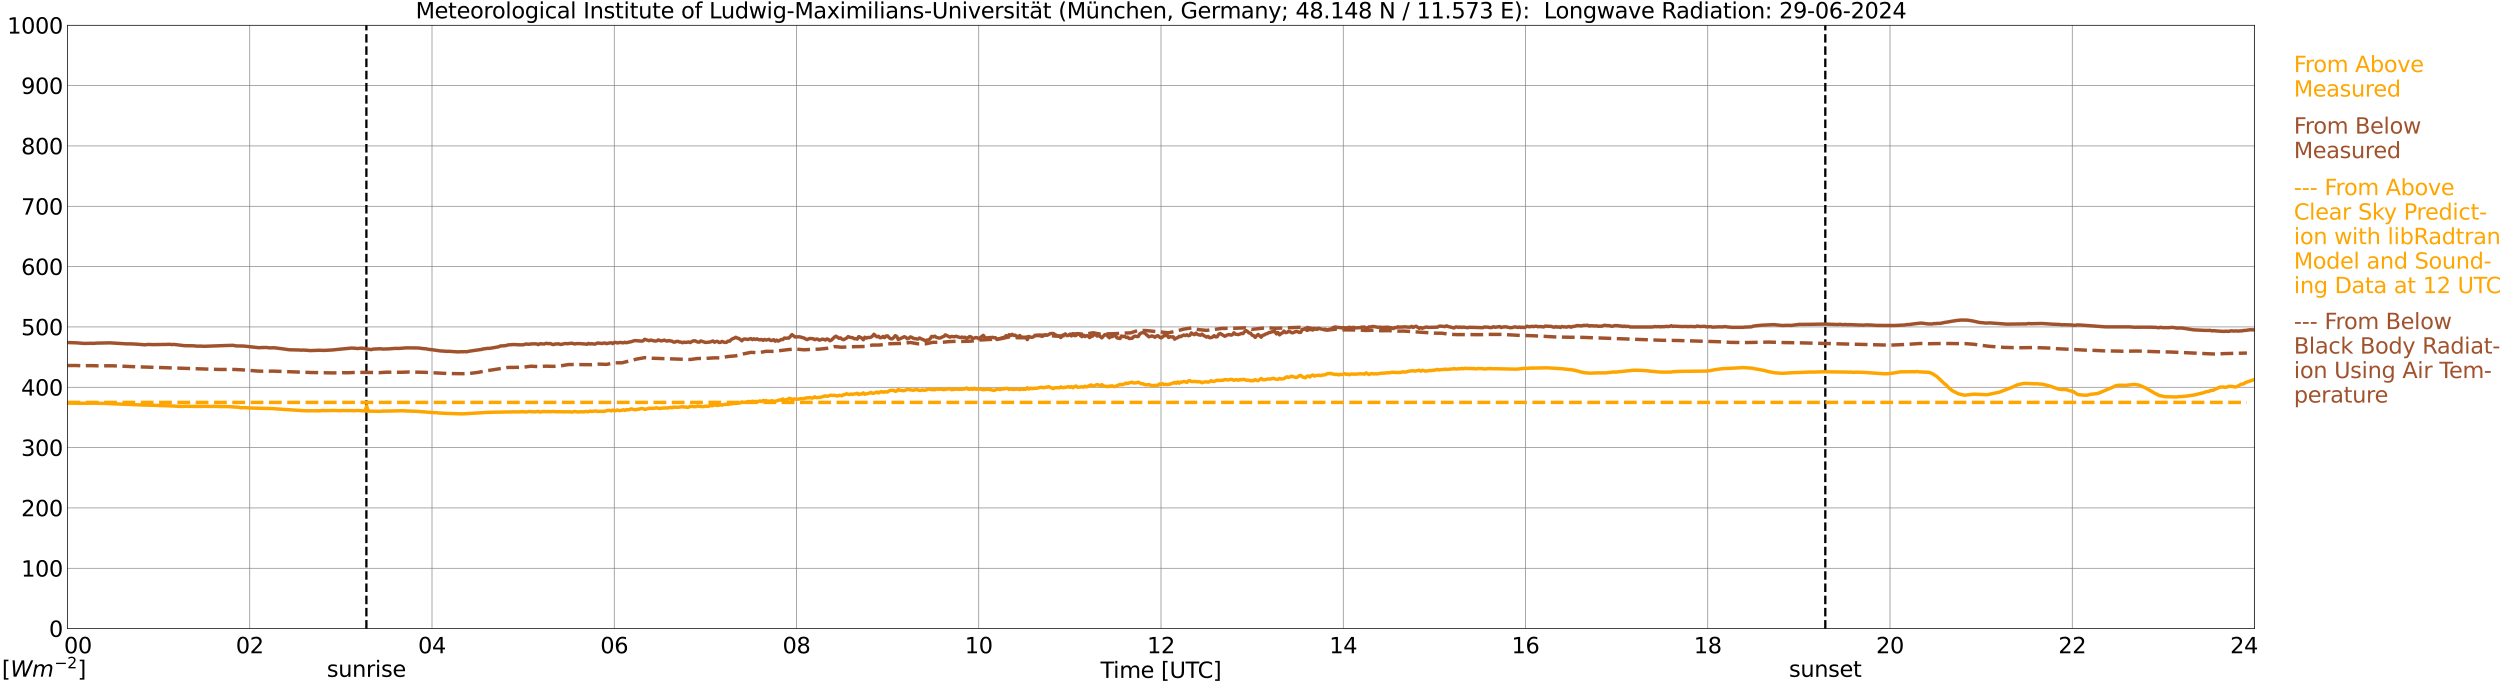 <?xml version="1.0" encoding="utf-8" standalone="no"?>
<!DOCTYPE svg PUBLIC "-//W3C//DTD SVG 1.1//EN"
  "http://www.w3.org/Graphics/SVG/1.1/DTD/svg11.dtd">
<svg xmlns:xlink="http://www.w3.org/1999/xlink" width="1085.4pt" height="296.64pt" viewBox="0 0 1085.4 296.64" xmlns="http://www.w3.org/2000/svg" version="1.1">
 <defs>
  <style type="text/css">*{stroke-linejoin: round; stroke-linecap: butt}</style>
 </defs>
 <g id="figure_1">
  <g id="patch_1">
   <path d="M 0 296.64 
L 1085.4 296.64 
L 1085.4 0 
L 0 0 
z
" style="fill: #ffffff"/>
  </g>
  <g id="axes_1">
   <g id="patch_2">
    <path d="M 29.306 272.909 
L 978.814 272.909 
L 978.814 10.976 
L 29.306 10.976 
z
" style="fill: #ffffff"/>
   </g>
   <g id="patch_3">
    <path d="M 978.814 272.909 
L 978.814 272.909 
L 978.814 10.976 
L 978.814 10.976 
z
" clip-path="url(#p0cc313e8f8)" style="fill: #d3d3d3; opacity: 0.25; stroke: #d3d3d3; stroke-linejoin: miter"/>
   </g>
   <g id="matplotlib.axis_1">
    <g id="xtick_1">
     <g id="line2d_1">
      <path d="M 29.306 272.909 
L 29.306 10.976 
" clip-path="url(#p0cc313e8f8)" style="fill: none; stroke: #808080; stroke-width: 0.3; stroke-linecap: square"/>
     </g>
     <g id="line2d_2"/>
     <g id="text_1">
      <!--    00 -->
      <g transform="translate(18.733 283.627) scale(0.095 -0.095)">
       <defs>
        <path id="DejaVuSans-20" transform="scale(0.016)"/>
        <path id="DejaVuSans-30" d="M 2034 4250 
Q 1547 4250 1301 3770 
Q 1056 3291 1056 2328 
Q 1056 1369 1301 889 
Q 1547 409 2034 409 
Q 2525 409 2770 889 
Q 3016 1369 3016 2328 
Q 3016 3291 2770 3770 
Q 2525 4250 2034 4250 
z
M 2034 4750 
Q 2819 4750 3233 4129 
Q 3647 3509 3647 2328 
Q 3647 1150 3233 529 
Q 2819 -91 2034 -91 
Q 1250 -91 836 529 
Q 422 1150 422 2328 
Q 422 3509 836 4129 
Q 1250 4750 2034 4750 
z
" transform="scale(0.016)"/>
       </defs>
       <use xlink:href="#DejaVuSans-20"/>
       <use xlink:href="#DejaVuSans-20" transform="translate(31.787 0)"/>
       <use xlink:href="#DejaVuSans-20" transform="translate(63.574 0)"/>
       <use xlink:href="#DejaVuSans-30" transform="translate(95.361 0)"/>
       <use xlink:href="#DejaVuSans-30" transform="translate(158.984 0)"/>
      </g>
     </g>
    </g>
    <g id="xtick_2">
     <g id="line2d_3">
      <path d="M 108.431 272.909 
L 108.431 10.976 
" clip-path="url(#p0cc313e8f8)" style="fill: none; stroke: #808080; stroke-width: 0.3; stroke-linecap: square"/>
     </g>
     <g id="line2d_4"/>
     <g id="text_2">
      <!-- 02 -->
      <g transform="translate(102.387 283.627) scale(0.095 -0.095)">
       <defs>
        <path id="DejaVuSans-32" d="M 1228 531 
L 3431 531 
L 3431 0 
L 469 0 
L 469 531 
Q 828 903 1448 1529 
Q 2069 2156 2228 2338 
Q 2531 2678 2651 2914 
Q 2772 3150 2772 3378 
Q 2772 3750 2511 3984 
Q 2250 4219 1831 4219 
Q 1534 4219 1204 4116 
Q 875 4013 500 3803 
L 500 4441 
Q 881 4594 1212 4672 
Q 1544 4750 1819 4750 
Q 2544 4750 2975 4387 
Q 3406 4025 3406 3419 
Q 3406 3131 3298 2873 
Q 3191 2616 2906 2266 
Q 2828 2175 2409 1742 
Q 1991 1309 1228 531 
z
" transform="scale(0.016)"/>
       </defs>
       <use xlink:href="#DejaVuSans-30"/>
       <use xlink:href="#DejaVuSans-32" transform="translate(63.623 0)"/>
      </g>
     </g>
    </g>
    <g id="xtick_3">
     <g id="line2d_5">
      <path d="M 187.557 272.909 
L 187.557 10.976 
" clip-path="url(#p0cc313e8f8)" style="fill: none; stroke: #808080; stroke-width: 0.3; stroke-linecap: square"/>
     </g>
     <g id="line2d_6"/>
     <g id="text_3">
      <!-- 04 -->
      <g transform="translate(181.513 283.627) scale(0.095 -0.095)">
       <defs>
        <path id="DejaVuSans-34" d="M 2419 4116 
L 825 1625 
L 2419 1625 
L 2419 4116 
z
M 2253 4666 
L 3047 4666 
L 3047 1625 
L 3713 1625 
L 3713 1100 
L 3047 1100 
L 3047 0 
L 2419 0 
L 2419 1100 
L 313 1100 
L 313 1709 
L 2253 4666 
z
" transform="scale(0.016)"/>
       </defs>
       <use xlink:href="#DejaVuSans-30"/>
       <use xlink:href="#DejaVuSans-34" transform="translate(63.623 0)"/>
      </g>
     </g>
    </g>
    <g id="xtick_4">
     <g id="line2d_7">
      <path d="M 266.683 272.909 
L 266.683 10.976 
" clip-path="url(#p0cc313e8f8)" style="fill: none; stroke: #808080; stroke-width: 0.3; stroke-linecap: square"/>
     </g>
     <g id="line2d_8"/>
     <g id="text_4">
      <!-- 06 -->
      <g transform="translate(260.638 283.627) scale(0.095 -0.095)">
       <defs>
        <path id="DejaVuSans-36" d="M 2113 2584 
Q 1688 2584 1439 2293 
Q 1191 2003 1191 1497 
Q 1191 994 1439 701 
Q 1688 409 2113 409 
Q 2538 409 2786 701 
Q 3034 994 3034 1497 
Q 3034 2003 2786 2293 
Q 2538 2584 2113 2584 
z
M 3366 4563 
L 3366 3988 
Q 3128 4100 2886 4159 
Q 2644 4219 2406 4219 
Q 1781 4219 1451 3797 
Q 1122 3375 1075 2522 
Q 1259 2794 1537 2939 
Q 1816 3084 2150 3084 
Q 2853 3084 3261 2657 
Q 3669 2231 3669 1497 
Q 3669 778 3244 343 
Q 2819 -91 2113 -91 
Q 1303 -91 875 529 
Q 447 1150 447 2328 
Q 447 3434 972 4092 
Q 1497 4750 2381 4750 
Q 2619 4750 2861 4703 
Q 3103 4656 3366 4563 
z
" transform="scale(0.016)"/>
       </defs>
       <use xlink:href="#DejaVuSans-30"/>
       <use xlink:href="#DejaVuSans-36" transform="translate(63.623 0)"/>
      </g>
     </g>
    </g>
    <g id="xtick_5">
     <g id="line2d_9">
      <path d="M 345.808 272.909 
L 345.808 10.976 
" clip-path="url(#p0cc313e8f8)" style="fill: none; stroke: #808080; stroke-width: 0.3; stroke-linecap: square"/>
     </g>
     <g id="line2d_10"/>
     <g id="text_5">
      <!-- 08 -->
      <g transform="translate(339.764 283.627) scale(0.095 -0.095)">
       <defs>
        <path id="DejaVuSans-38" d="M 2034 2216 
Q 1584 2216 1326 1975 
Q 1069 1734 1069 1313 
Q 1069 891 1326 650 
Q 1584 409 2034 409 
Q 2484 409 2743 651 
Q 3003 894 3003 1313 
Q 3003 1734 2745 1975 
Q 2488 2216 2034 2216 
z
M 1403 2484 
Q 997 2584 770 2862 
Q 544 3141 544 3541 
Q 544 4100 942 4425 
Q 1341 4750 2034 4750 
Q 2731 4750 3128 4425 
Q 3525 4100 3525 3541 
Q 3525 3141 3298 2862 
Q 3072 2584 2669 2484 
Q 3125 2378 3379 2068 
Q 3634 1759 3634 1313 
Q 3634 634 3220 271 
Q 2806 -91 2034 -91 
Q 1263 -91 848 271 
Q 434 634 434 1313 
Q 434 1759 690 2068 
Q 947 2378 1403 2484 
z
M 1172 3481 
Q 1172 3119 1398 2916 
Q 1625 2713 2034 2713 
Q 2441 2713 2670 2916 
Q 2900 3119 2900 3481 
Q 2900 3844 2670 4047 
Q 2441 4250 2034 4250 
Q 1625 4250 1398 4047 
Q 1172 3844 1172 3481 
z
" transform="scale(0.016)"/>
       </defs>
       <use xlink:href="#DejaVuSans-30"/>
       <use xlink:href="#DejaVuSans-38" transform="translate(63.623 0)"/>
      </g>
     </g>
    </g>
    <g id="xtick_6">
     <g id="line2d_11">
      <path d="M 424.934 272.909 
L 424.934 10.976 
" clip-path="url(#p0cc313e8f8)" style="fill: none; stroke: #808080; stroke-width: 0.3; stroke-linecap: square"/>
     </g>
     <g id="line2d_12"/>
     <g id="text_6">
      <!-- 10 -->
      <g transform="translate(418.89 283.627) scale(0.095 -0.095)">
       <defs>
        <path id="DejaVuSans-31" d="M 794 531 
L 1825 531 
L 1825 4091 
L 703 3866 
L 703 4441 
L 1819 4666 
L 2450 4666 
L 2450 531 
L 3481 531 
L 3481 0 
L 794 0 
L 794 531 
z
" transform="scale(0.016)"/>
       </defs>
       <use xlink:href="#DejaVuSans-31"/>
       <use xlink:href="#DejaVuSans-30" transform="translate(63.623 0)"/>
      </g>
     </g>
    </g>
    <g id="xtick_7">
     <g id="line2d_13">
      <path d="M 504.06 272.909 
L 504.06 10.976 
" clip-path="url(#p0cc313e8f8)" style="fill: none; stroke: #808080; stroke-width: 0.3; stroke-linecap: square"/>
     </g>
     <g id="line2d_14"/>
     <g id="text_7">
      <!-- 12 -->
      <g transform="translate(498.015 283.627) scale(0.095 -0.095)">
       <use xlink:href="#DejaVuSans-31"/>
       <use xlink:href="#DejaVuSans-32" transform="translate(63.623 0)"/>
      </g>
     </g>
    </g>
    <g id="xtick_8">
     <g id="line2d_15">
      <path d="M 583.185 272.909 
L 583.185 10.976 
" clip-path="url(#p0cc313e8f8)" style="fill: none; stroke: #808080; stroke-width: 0.3; stroke-linecap: square"/>
     </g>
     <g id="line2d_16"/>
     <g id="text_8">
      <!-- 14 -->
      <g transform="translate(577.141 283.627) scale(0.095 -0.095)">
       <use xlink:href="#DejaVuSans-31"/>
       <use xlink:href="#DejaVuSans-34" transform="translate(63.623 0)"/>
      </g>
     </g>
    </g>
    <g id="xtick_9">
     <g id="line2d_17">
      <path d="M 662.311 272.909 
L 662.311 10.976 
" clip-path="url(#p0cc313e8f8)" style="fill: none; stroke: #808080; stroke-width: 0.3; stroke-linecap: square"/>
     </g>
     <g id="line2d_18"/>
     <g id="text_9">
      <!-- 16 -->
      <g transform="translate(656.267 283.627) scale(0.095 -0.095)">
       <use xlink:href="#DejaVuSans-31"/>
       <use xlink:href="#DejaVuSans-36" transform="translate(63.623 0)"/>
      </g>
     </g>
    </g>
    <g id="xtick_10">
     <g id="line2d_19">
      <path d="M 741.437 272.909 
L 741.437 10.976 
" clip-path="url(#p0cc313e8f8)" style="fill: none; stroke: #808080; stroke-width: 0.3; stroke-linecap: square"/>
     </g>
     <g id="line2d_20"/>
     <g id="text_10">
      <!-- 18 -->
      <g transform="translate(735.392 283.627) scale(0.095 -0.095)">
       <use xlink:href="#DejaVuSans-31"/>
       <use xlink:href="#DejaVuSans-38" transform="translate(63.623 0)"/>
      </g>
     </g>
    </g>
    <g id="xtick_11">
     <g id="line2d_21">
      <path d="M 820.562 272.909 
L 820.562 10.976 
" clip-path="url(#p0cc313e8f8)" style="fill: none; stroke: #808080; stroke-width: 0.3; stroke-linecap: square"/>
     </g>
     <g id="line2d_22"/>
     <g id="text_11">
      <!-- 20 -->
      <g transform="translate(814.518 283.627) scale(0.095 -0.095)">
       <use xlink:href="#DejaVuSans-32"/>
       <use xlink:href="#DejaVuSans-30" transform="translate(63.623 0)"/>
      </g>
     </g>
    </g>
    <g id="xtick_12">
     <g id="line2d_23">
      <path d="M 899.688 272.909 
L 899.688 10.976 
" clip-path="url(#p0cc313e8f8)" style="fill: none; stroke: #808080; stroke-width: 0.3; stroke-linecap: square"/>
     </g>
     <g id="line2d_24"/>
     <g id="text_12">
      <!-- 22 -->
      <g transform="translate(893.644 283.627) scale(0.095 -0.095)">
       <use xlink:href="#DejaVuSans-32"/>
       <use xlink:href="#DejaVuSans-32" transform="translate(63.623 0)"/>
      </g>
     </g>
    </g>
    <g id="xtick_13">
     <g id="line2d_25">
      <path d="M 978.814 272.909 
L 978.814 10.976 
" clip-path="url(#p0cc313e8f8)" style="fill: none; stroke: #808080; stroke-width: 0.3; stroke-linecap: square"/>
     </g>
     <g id="line2d_26"/>
     <g id="text_13">
      <!-- 24    -->
      <g transform="translate(968.241 283.627) scale(0.095 -0.095)">
       <use xlink:href="#DejaVuSans-32"/>
       <use xlink:href="#DejaVuSans-34" transform="translate(63.623 0)"/>
       <use xlink:href="#DejaVuSans-20" transform="translate(127.246 0)"/>
       <use xlink:href="#DejaVuSans-20" transform="translate(159.033 0)"/>
       <use xlink:href="#DejaVuSans-20" transform="translate(190.82 0)"/>
      </g>
     </g>
    </g>
    <g id="text_14">
     <!-- Time [UTC] -->
     <g transform="translate(477.806 294.322) scale(0.095 -0.095)">
      <defs>
       <path id="DejaVuSans-54" d="M -19 4666 
L 3928 4666 
L 3928 4134 
L 2272 4134 
L 2272 0 
L 1638 0 
L 1638 4134 
L -19 4134 
L -19 4666 
z
" transform="scale(0.016)"/>
       <path id="DejaVuSans-69" d="M 603 3500 
L 1178 3500 
L 1178 0 
L 603 0 
L 603 3500 
z
M 603 4863 
L 1178 4863 
L 1178 4134 
L 603 4134 
L 603 4863 
z
" transform="scale(0.016)"/>
       <path id="DejaVuSans-6d" d="M 3328 2828 
Q 3544 3216 3844 3400 
Q 4144 3584 4550 3584 
Q 5097 3584 5394 3201 
Q 5691 2819 5691 2113 
L 5691 0 
L 5113 0 
L 5113 2094 
Q 5113 2597 4934 2840 
Q 4756 3084 4391 3084 
Q 3944 3084 3684 2787 
Q 3425 2491 3425 1978 
L 3425 0 
L 2847 0 
L 2847 2094 
Q 2847 2600 2669 2842 
Q 2491 3084 2119 3084 
Q 1678 3084 1418 2786 
Q 1159 2488 1159 1978 
L 1159 0 
L 581 0 
L 581 3500 
L 1159 3500 
L 1159 2956 
Q 1356 3278 1631 3431 
Q 1906 3584 2284 3584 
Q 2666 3584 2933 3390 
Q 3200 3197 3328 2828 
z
" transform="scale(0.016)"/>
       <path id="DejaVuSans-65" d="M 3597 1894 
L 3597 1613 
L 953 1613 
Q 991 1019 1311 708 
Q 1631 397 2203 397 
Q 2534 397 2845 478 
Q 3156 559 3463 722 
L 3463 178 
Q 3153 47 2828 -22 
Q 2503 -91 2169 -91 
Q 1331 -91 842 396 
Q 353 884 353 1716 
Q 353 2575 817 3079 
Q 1281 3584 2069 3584 
Q 2775 3584 3186 3129 
Q 3597 2675 3597 1894 
z
M 3022 2063 
Q 3016 2534 2758 2815 
Q 2500 3097 2075 3097 
Q 1594 3097 1305 2825 
Q 1016 2553 972 2059 
L 3022 2063 
z
" transform="scale(0.016)"/>
       <path id="DejaVuSans-5b" d="M 550 4863 
L 1875 4863 
L 1875 4416 
L 1125 4416 
L 1125 -397 
L 1875 -397 
L 1875 -844 
L 550 -844 
L 550 4863 
z
" transform="scale(0.016)"/>
       <path id="DejaVuSans-55" d="M 556 4666 
L 1191 4666 
L 1191 1831 
Q 1191 1081 1462 751 
Q 1734 422 2344 422 
Q 2950 422 3222 751 
Q 3494 1081 3494 1831 
L 3494 4666 
L 4128 4666 
L 4128 1753 
Q 4128 841 3676 375 
Q 3225 -91 2344 -91 
Q 1459 -91 1007 375 
Q 556 841 556 1753 
L 556 4666 
z
" transform="scale(0.016)"/>
       <path id="DejaVuSans-43" d="M 4122 4306 
L 4122 3641 
Q 3803 3938 3442 4084 
Q 3081 4231 2675 4231 
Q 1875 4231 1450 3742 
Q 1025 3253 1025 2328 
Q 1025 1406 1450 917 
Q 1875 428 2675 428 
Q 3081 428 3442 575 
Q 3803 722 4122 1019 
L 4122 359 
Q 3791 134 3420 21 
Q 3050 -91 2638 -91 
Q 1578 -91 968 557 
Q 359 1206 359 2328 
Q 359 3453 968 4101 
Q 1578 4750 2638 4750 
Q 3056 4750 3426 4639 
Q 3797 4528 4122 4306 
z
" transform="scale(0.016)"/>
       <path id="DejaVuSans-5d" d="M 1947 4863 
L 1947 -844 
L 622 -844 
L 622 -397 
L 1369 -397 
L 1369 4416 
L 622 4416 
L 622 4863 
L 1947 4863 
z
" transform="scale(0.016)"/>
      </defs>
      <use xlink:href="#DejaVuSans-54"/>
      <use xlink:href="#DejaVuSans-69" transform="translate(57.959 0)"/>
      <use xlink:href="#DejaVuSans-6d" transform="translate(85.742 0)"/>
      <use xlink:href="#DejaVuSans-65" transform="translate(183.154 0)"/>
      <use xlink:href="#DejaVuSans-20" transform="translate(244.678 0)"/>
      <use xlink:href="#DejaVuSans-5b" transform="translate(276.465 0)"/>
      <use xlink:href="#DejaVuSans-55" transform="translate(315.479 0)"/>
      <use xlink:href="#DejaVuSans-54" transform="translate(388.672 0)"/>
      <use xlink:href="#DejaVuSans-43" transform="translate(443.881 0)"/>
      <use xlink:href="#DejaVuSans-5d" transform="translate(513.705 0)"/>
     </g>
    </g>
   </g>
   <g id="matplotlib.axis_2">
    <g id="ytick_1">
     <g id="line2d_27">
      <path d="M 29.306 272.909 
L 978.814 272.909 
" clip-path="url(#p0cc313e8f8)" style="fill: none; stroke: #808080; stroke-width: 0.3; stroke-linecap: square"/>
     </g>
     <g id="line2d_28"/>
     <g id="text_15">
      <!-- 0 -->
      <g transform="translate(21.261 276.518) scale(0.095 -0.095)">
       <use xlink:href="#DejaVuSans-30"/>
      </g>
     </g>
    </g>
    <g id="ytick_2">
     <g id="line2d_29">
      <path d="M 29.306 246.715 
L 978.814 246.715 
" clip-path="url(#p0cc313e8f8)" style="fill: none; stroke: #808080; stroke-width: 0.3; stroke-linecap: square"/>
     </g>
     <g id="line2d_30"/>
     <g id="text_16">
      <!-- 100 -->
      <g transform="translate(9.173 250.325) scale(0.095 -0.095)">
       <use xlink:href="#DejaVuSans-31"/>
       <use xlink:href="#DejaVuSans-30" transform="translate(63.623 0)"/>
       <use xlink:href="#DejaVuSans-30" transform="translate(127.246 0)"/>
      </g>
     </g>
    </g>
    <g id="ytick_3">
     <g id="line2d_31">
      <path d="M 29.306 220.522 
L 978.814 220.522 
" clip-path="url(#p0cc313e8f8)" style="fill: none; stroke: #808080; stroke-width: 0.3; stroke-linecap: square"/>
     </g>
     <g id="line2d_32"/>
     <g id="text_17">
      <!-- 200 -->
      <g transform="translate(9.173 224.131) scale(0.095 -0.095)">
       <use xlink:href="#DejaVuSans-32"/>
       <use xlink:href="#DejaVuSans-30" transform="translate(63.623 0)"/>
       <use xlink:href="#DejaVuSans-30" transform="translate(127.246 0)"/>
      </g>
     </g>
    </g>
    <g id="ytick_4">
     <g id="line2d_33">
      <path d="M 29.306 194.329 
L 978.814 194.329 
" clip-path="url(#p0cc313e8f8)" style="fill: none; stroke: #808080; stroke-width: 0.3; stroke-linecap: square"/>
     </g>
     <g id="line2d_34"/>
     <g id="text_18">
      <!-- 300 -->
      <g transform="translate(9.173 197.938) scale(0.095 -0.095)">
       <defs>
        <path id="DejaVuSans-33" d="M 2597 2516 
Q 3050 2419 3304 2112 
Q 3559 1806 3559 1356 
Q 3559 666 3084 287 
Q 2609 -91 1734 -91 
Q 1441 -91 1130 -33 
Q 819 25 488 141 
L 488 750 
Q 750 597 1062 519 
Q 1375 441 1716 441 
Q 2309 441 2620 675 
Q 2931 909 2931 1356 
Q 2931 1769 2642 2001 
Q 2353 2234 1838 2234 
L 1294 2234 
L 1294 2753 
L 1863 2753 
Q 2328 2753 2575 2939 
Q 2822 3125 2822 3475 
Q 2822 3834 2567 4026 
Q 2313 4219 1838 4219 
Q 1578 4219 1281 4162 
Q 984 4106 628 3988 
L 628 4550 
Q 988 4650 1302 4700 
Q 1616 4750 1894 4750 
Q 2613 4750 3031 4423 
Q 3450 4097 3450 3541 
Q 3450 3153 3228 2886 
Q 3006 2619 2597 2516 
z
" transform="scale(0.016)"/>
       </defs>
       <use xlink:href="#DejaVuSans-33"/>
       <use xlink:href="#DejaVuSans-30" transform="translate(63.623 0)"/>
       <use xlink:href="#DejaVuSans-30" transform="translate(127.246 0)"/>
      </g>
     </g>
    </g>
    <g id="ytick_5">
     <g id="line2d_35">
      <path d="M 29.306 168.136 
L 978.814 168.136 
" clip-path="url(#p0cc313e8f8)" style="fill: none; stroke: #808080; stroke-width: 0.3; stroke-linecap: square"/>
     </g>
     <g id="line2d_36"/>
     <g id="text_19">
      <!-- 400 -->
      <g transform="translate(9.173 171.745) scale(0.095 -0.095)">
       <use xlink:href="#DejaVuSans-34"/>
       <use xlink:href="#DejaVuSans-30" transform="translate(63.623 0)"/>
       <use xlink:href="#DejaVuSans-30" transform="translate(127.246 0)"/>
      </g>
     </g>
    </g>
    <g id="ytick_6">
     <g id="line2d_37">
      <path d="M 29.306 141.942 
L 978.814 141.942 
" clip-path="url(#p0cc313e8f8)" style="fill: none; stroke: #808080; stroke-width: 0.3; stroke-linecap: square"/>
     </g>
     <g id="line2d_38"/>
     <g id="text_20">
      <!-- 500 -->
      <g transform="translate(9.173 145.551) scale(0.095 -0.095)">
       <defs>
        <path id="DejaVuSans-35" d="M 691 4666 
L 3169 4666 
L 3169 4134 
L 1269 4134 
L 1269 2991 
Q 1406 3038 1543 3061 
Q 1681 3084 1819 3084 
Q 2600 3084 3056 2656 
Q 3513 2228 3513 1497 
Q 3513 744 3044 326 
Q 2575 -91 1722 -91 
Q 1428 -91 1123 -41 
Q 819 9 494 109 
L 494 744 
Q 775 591 1075 516 
Q 1375 441 1709 441 
Q 2250 441 2565 725 
Q 2881 1009 2881 1497 
Q 2881 1984 2565 2268 
Q 2250 2553 1709 2553 
Q 1456 2553 1204 2497 
Q 953 2441 691 2322 
L 691 4666 
z
" transform="scale(0.016)"/>
       </defs>
       <use xlink:href="#DejaVuSans-35"/>
       <use xlink:href="#DejaVuSans-30" transform="translate(63.623 0)"/>
       <use xlink:href="#DejaVuSans-30" transform="translate(127.246 0)"/>
      </g>
     </g>
    </g>
    <g id="ytick_7">
     <g id="line2d_39">
      <path d="M 29.306 115.749 
L 978.814 115.749 
" clip-path="url(#p0cc313e8f8)" style="fill: none; stroke: #808080; stroke-width: 0.3; stroke-linecap: square"/>
     </g>
     <g id="line2d_40"/>
     <g id="text_21">
      <!-- 600 -->
      <g transform="translate(9.173 119.358) scale(0.095 -0.095)">
       <use xlink:href="#DejaVuSans-36"/>
       <use xlink:href="#DejaVuSans-30" transform="translate(63.623 0)"/>
       <use xlink:href="#DejaVuSans-30" transform="translate(127.246 0)"/>
      </g>
     </g>
    </g>
    <g id="ytick_8">
     <g id="line2d_41">
      <path d="M 29.306 89.556 
L 978.814 89.556 
" clip-path="url(#p0cc313e8f8)" style="fill: none; stroke: #808080; stroke-width: 0.3; stroke-linecap: square"/>
     </g>
     <g id="line2d_42"/>
     <g id="text_22">
      <!-- 700 -->
      <g transform="translate(9.173 93.165) scale(0.095 -0.095)">
       <defs>
        <path id="DejaVuSans-37" d="M 525 4666 
L 3525 4666 
L 3525 4397 
L 1831 0 
L 1172 0 
L 2766 4134 
L 525 4134 
L 525 4666 
z
" transform="scale(0.016)"/>
       </defs>
       <use xlink:href="#DejaVuSans-37"/>
       <use xlink:href="#DejaVuSans-30" transform="translate(63.623 0)"/>
       <use xlink:href="#DejaVuSans-30" transform="translate(127.246 0)"/>
      </g>
     </g>
    </g>
    <g id="ytick_9">
     <g id="line2d_43">
      <path d="M 29.306 63.362 
L 978.814 63.362 
" clip-path="url(#p0cc313e8f8)" style="fill: none; stroke: #808080; stroke-width: 0.3; stroke-linecap: square"/>
     </g>
     <g id="line2d_44"/>
     <g id="text_23">
      <!-- 800 -->
      <g transform="translate(9.173 66.972) scale(0.095 -0.095)">
       <use xlink:href="#DejaVuSans-38"/>
       <use xlink:href="#DejaVuSans-30" transform="translate(63.623 0)"/>
       <use xlink:href="#DejaVuSans-30" transform="translate(127.246 0)"/>
      </g>
     </g>
    </g>
    <g id="ytick_10">
     <g id="line2d_45">
      <path d="M 29.306 37.169 
L 978.814 37.169 
" clip-path="url(#p0cc313e8f8)" style="fill: none; stroke: #808080; stroke-width: 0.3; stroke-linecap: square"/>
     </g>
     <g id="line2d_46"/>
     <g id="text_24">
      <!-- 900 -->
      <g transform="translate(9.173 40.778) scale(0.095 -0.095)">
       <defs>
        <path id="DejaVuSans-39" d="M 703 97 
L 703 672 
Q 941 559 1184 500 
Q 1428 441 1663 441 
Q 2288 441 2617 861 
Q 2947 1281 2994 2138 
Q 2813 1869 2534 1725 
Q 2256 1581 1919 1581 
Q 1219 1581 811 2004 
Q 403 2428 403 3163 
Q 403 3881 828 4315 
Q 1253 4750 1959 4750 
Q 2769 4750 3195 4129 
Q 3622 3509 3622 2328 
Q 3622 1225 3098 567 
Q 2575 -91 1691 -91 
Q 1453 -91 1209 -44 
Q 966 3 703 97 
z
M 1959 2075 
Q 2384 2075 2632 2365 
Q 2881 2656 2881 3163 
Q 2881 3666 2632 3958 
Q 2384 4250 1959 4250 
Q 1534 4250 1286 3958 
Q 1038 3666 1038 3163 
Q 1038 2656 1286 2365 
Q 1534 2075 1959 2075 
z
" transform="scale(0.016)"/>
       </defs>
       <use xlink:href="#DejaVuSans-39"/>
       <use xlink:href="#DejaVuSans-30" transform="translate(63.623 0)"/>
       <use xlink:href="#DejaVuSans-30" transform="translate(127.246 0)"/>
      </g>
     </g>
    </g>
    <g id="ytick_11">
     <g id="line2d_47">
      <path d="M 29.306 10.976 
L 978.814 10.976 
" clip-path="url(#p0cc313e8f8)" style="fill: none; stroke: #808080; stroke-width: 0.3; stroke-linecap: square"/>
     </g>
     <g id="line2d_48"/>
     <g id="text_25">
      <!-- 1000 -->
      <g transform="translate(3.128 14.585) scale(0.095 -0.095)">
       <use xlink:href="#DejaVuSans-31"/>
       <use xlink:href="#DejaVuSans-30" transform="translate(63.623 0)"/>
       <use xlink:href="#DejaVuSans-30" transform="translate(127.246 0)"/>
       <use xlink:href="#DejaVuSans-30" transform="translate(190.869 0)"/>
      </g>
     </g>
    </g>
   </g>
   <g id="line2d_49">
    <path d="M 159.072 272.909 
L 159.072 10.976 
" clip-path="url(#p0cc313e8f8)" style="fill: none; stroke-dasharray: 3.7,1.6; stroke-dashoffset: 0; stroke: #000000"/>
   </g>
   <g id="line2d_50">
    <path d="M 792.473 272.909 
L 792.473 10.976 
" clip-path="url(#p0cc313e8f8)" style="fill: none; stroke-dasharray: 3.7,1.6; stroke-dashoffset: 0; stroke: #000000"/>
   </g>
   <g id="line2d_51">
    <path d="M 29.306 175.027 
L 31.284 175.017 
L 33.262 175.085 
L 34.581 175.085 
L 42.493 175.053 
L 43.153 175.119 
L 44.472 175.124 
L 45.79 175.158 
L 62.275 175.857 
L 66.231 175.954 
L 74.803 176.253 
L 76.781 176.379 
L 79.419 176.489 
L 80.078 176.384 
L 83.375 176.431 
L 86.672 176.444 
L 87.991 176.436 
L 89.309 176.394 
L 90.628 176.46 
L 93.925 176.449 
L 99.2 176.533 
L 101.838 176.701 
L 103.816 176.834 
L 104.475 177.015 
L 106.453 176.999 
L 108.431 177.136 
L 118.322 177.379 
L 120.3 177.547 
L 131.51 178.285 
L 133.488 178.351 
L 135.466 178.335 
L 138.763 178.351 
L 140.082 178.215 
L 141.4 178.285 
L 144.697 178.209 
L 147.335 178.291 
L 148.654 178.225 
L 149.972 178.283 
L 152.61 178.254 
L 153.929 178.314 
L 155.247 178.207 
L 158.544 178.445 
L 159.204 176.211 
L 159.863 178.5 
L 165.138 178.581 
L 166.457 178.471 
L 167.776 178.479 
L 175.029 178.317 
L 175.688 178.403 
L 177.007 178.435 
L 180.963 178.579 
L 188.876 179.192 
L 189.535 179.168 
L 190.195 179.283 
L 191.513 179.346 
L 192.832 179.443 
L 200.745 179.695 
L 209.317 179.181 
L 212.614 178.998 
L 223.164 178.812 
L 225.801 178.836 
L 226.461 178.726 
L 228.439 178.856 
L 229.757 178.676 
L 232.395 178.822 
L 233.714 178.563 
L 234.373 178.891 
L 236.351 178.626 
L 237.011 178.786 
L 237.67 178.686 
L 238.989 178.76 
L 240.308 178.626 
L 240.967 178.757 
L 247.561 178.799 
L 248.22 178.898 
L 249.539 178.644 
L 250.858 178.898 
L 251.517 178.786 
L 253.495 178.799 
L 254.155 178.65 
L 255.473 178.775 
L 256.133 178.487 
L 256.792 178.634 
L 258.77 178.422 
L 259.43 178.634 
L 261.408 178.555 
L 262.067 178.652 
L 264.045 178.147 
L 264.705 178.202 
L 265.364 178.406 
L 266.023 178.055 
L 266.683 178.325 
L 267.342 178.28 
L 268.002 177.979 
L 268.661 178.288 
L 269.98 178.141 
L 270.639 177.893 
L 271.298 178.181 
L 271.958 177.838 
L 272.617 177.966 
L 273.277 177.832 
L 273.936 177.528 
L 275.914 177.934 
L 276.573 177.686 
L 277.233 177.675 
L 278.552 177.332 
L 279.211 177.418 
L 279.87 177.754 
L 281.189 177.445 
L 281.849 177.267 
L 283.827 177.308 
L 285.145 177.031 
L 285.805 177.327 
L 289.102 177.083 
L 289.761 177.146 
L 291.08 176.884 
L 291.739 177.052 
L 292.399 176.703 
L 293.058 176.837 
L 293.717 176.782 
L 294.377 176.863 
L 296.355 176.544 
L 297.014 176.756 
L 297.674 176.688 
L 298.333 176.884 
L 298.992 176.79 
L 299.652 176.413 
L 301.63 176.578 
L 302.289 176.51 
L 302.949 176.237 
L 303.608 176.436 
L 305.586 176.533 
L 306.246 176.331 
L 307.564 176.428 
L 308.224 176.08 
L 309.543 176.106 
L 310.202 175.776 
L 311.521 176.041 
L 312.839 175.742 
L 313.499 175.912 
L 314.158 175.648 
L 315.477 175.525 
L 316.136 175.601 
L 316.796 175.323 
L 317.455 175.423 
L 318.114 175.129 
L 319.433 175.161 
L 321.411 174.938 
L 322.071 174.498 
L 322.73 174.694 
L 324.049 174.634 
L 324.708 174.322 
L 326.027 174.427 
L 326.686 174.184 
L 327.346 174.55 
L 328.005 174.257 
L 328.665 174.579 
L 329.324 174.21 
L 329.983 174.087 
L 330.643 174.351 
L 331.302 173.867 
L 331.961 174.032 
L 332.621 173.935 
L 333.28 174.202 
L 334.599 174.129 
L 335.258 173.95 
L 335.918 174.33 
L 337.236 174.045 
L 338.555 173.597 
L 339.215 173.73 
L 339.874 173.193 
L 340.533 173.775 
L 341.193 173.555 
L 341.852 173.524 
L 342.512 172.989 
L 343.171 173.021 
L 343.83 173.56 
L 344.49 173.212 
L 345.149 173.324 
L 345.808 173.22 
L 346.468 173.317 
L 347.787 173.057 
L 348.446 173.157 
L 349.105 173.073 
L 349.765 172.798 
L 351.083 172.691 
L 351.743 172.641 
L 352.402 172.835 
L 353.062 172.759 
L 353.721 172.274 
L 354.38 172.651 
L 356.359 172.481 
L 358.337 171.858 
L 358.996 172.07 
L 359.655 171.957 
L 360.315 171.682 
L 360.974 171.58 
L 361.634 171.703 
L 362.293 171.627 
L 363.612 171.936 
L 364.271 171.619 
L 365.59 171.81 
L 366.249 171.347 
L 366.909 171.313 
L 367.568 170.928 
L 368.227 171.221 
L 368.887 171.276 
L 369.546 171.046 
L 370.206 171.266 
L 370.865 171.006 
L 371.524 171.012 
L 372.184 170.737 
L 372.843 171.334 
L 373.502 171.019 
L 374.162 171.069 
L 374.821 170.553 
L 375.481 171.179 
L 377.459 170.666 
L 378.118 170.362 
L 378.777 170.752 
L 379.437 170.713 
L 380.756 170.221 
L 381.415 170.627 
L 382.074 170.184 
L 382.734 170.014 
L 383.393 170.328 
L 384.053 170.1 
L 385.371 170.179 
L 386.031 169.665 
L 386.69 169.479 
L 388.009 169.477 
L 388.668 169.875 
L 389.328 169.76 
L 389.987 169.065 
L 390.646 169.466 
L 391.306 169.471 
L 391.965 169.631 
L 392.624 169.587 
L 393.943 169.026 
L 396.581 169.461 
L 397.24 169.194 
L 397.899 169.16 
L 398.559 169.27 
L 399.218 169.519 
L 399.878 169.49 
L 400.537 169.259 
L 401.196 169.471 
L 401.856 169.351 
L 403.175 168.942 
L 403.834 168.945 
L 404.493 169.196 
L 405.153 169.144 
L 405.812 169.241 
L 406.471 168.961 
L 408.45 168.979 
L 409.109 169.018 
L 409.768 169.17 
L 412.406 168.733 
L 413.065 169.178 
L 415.043 168.94 
L 415.703 168.932 
L 416.362 169.037 
L 417.022 168.942 
L 417.681 169.047 
L 419 168.822 
L 419.659 168.442 
L 420.318 168.974 
L 420.978 169.065 
L 421.637 168.725 
L 422.297 169.079 
L 422.956 168.604 
L 423.615 168.989 
L 424.275 168.987 
L 424.934 168.819 
L 426.253 169.065 
L 426.912 169.215 
L 428.89 168.987 
L 430.209 169.204 
L 431.528 169.524 
L 432.847 168.997 
L 433.506 168.953 
L 434.165 169.149 
L 434.825 168.934 
L 436.144 168.811 
L 436.803 168.654 
L 437.462 168.628 
L 438.122 169.079 
L 438.781 168.832 
L 439.44 169.026 
L 440.1 169.089 
L 441.419 168.94 
L 442.078 168.968 
L 442.737 169.154 
L 443.397 168.864 
L 444.056 169.052 
L 445.375 168.987 
L 446.034 168.353 
L 446.694 168.921 
L 447.353 168.555 
L 448.012 168.717 
L 449.331 168.586 
L 449.991 168.581 
L 451.969 168.125 
L 453.287 168.363 
L 453.947 168.115 
L 454.606 168.104 
L 455.266 167.876 
L 457.244 168.72 
L 457.903 168.361 
L 459.222 168.319 
L 459.881 168.411 
L 460.541 167.952 
L 461.2 168.28 
L 461.859 168.285 
L 462.519 168.122 
L 463.178 168.088 
L 463.838 167.845 
L 464.497 168.162 
L 465.156 167.853 
L 465.816 168.345 
L 466.475 167.876 
L 467.134 167.601 
L 467.794 168.141 
L 469.113 168.049 
L 469.772 167.913 
L 470.431 168.104 
L 471.091 167.664 
L 471.75 167.989 
L 473.728 167.117 
L 474.388 167.588 
L 475.047 167.491 
L 476.366 166.954 
L 477.685 167.478 
L 478.344 166.975 
L 479.003 167.47 
L 479.663 167.706 
L 480.322 167.732 
L 480.981 167.9 
L 481.641 167.635 
L 482.96 167.536 
L 483.619 167.853 
L 484.278 167.785 
L 486.256 166.865 
L 486.916 167.083 
L 488.235 166.677 
L 488.894 166.333 
L 489.553 166.559 
L 490.213 166.237 
L 491.532 165.938 
L 492.191 166.294 
L 493.51 166.171 
L 494.169 165.909 
L 495.488 166.622 
L 496.147 166.564 
L 496.807 166.933 
L 497.466 167.075 
L 498.125 167.077 
L 498.785 166.928 
L 500.103 167.51 
L 500.763 167.321 
L 501.422 167.46 
L 502.082 167.258 
L 502.741 167.313 
L 503.4 166.703 
L 504.06 166.899 
L 504.719 166.58 
L 505.379 166.973 
L 506.038 166.86 
L 506.697 166.975 
L 508.016 166.787 
L 508.675 166.459 
L 509.335 166.331 
L 509.994 166.001 
L 510.654 166.407 
L 511.313 165.825 
L 511.972 166.378 
L 512.632 165.878 
L 513.291 165.893 
L 513.95 165.605 
L 514.61 165.765 
L 515.269 166.043 
L 515.929 165.406 
L 516.588 165.228 
L 517.247 165.65 
L 519.226 165.642 
L 519.885 165.778 
L 520.544 165.705 
L 521.204 165.812 
L 521.863 166.174 
L 522.522 165.904 
L 523.841 165.762 
L 524.501 165.938 
L 525.16 165.705 
L 525.819 165.262 
L 526.479 165.597 
L 527.138 165.574 
L 528.457 165.071 
L 529.116 165.181 
L 531.094 165.079 
L 531.754 164.77 
L 533.073 164.964 
L 533.732 164.88 
L 534.391 164.678 
L 535.051 164.785 
L 535.71 165.113 
L 536.369 164.911 
L 537.029 164.838 
L 537.688 165.105 
L 538.348 164.764 
L 539.007 164.888 
L 539.666 164.702 
L 540.326 164.764 
L 540.985 165.063 
L 542.304 165.074 
L 542.963 165.375 
L 543.623 165.197 
L 544.282 165.312 
L 544.941 164.83 
L 545.601 165.144 
L 546.26 165.273 
L 547.579 164.314 
L 548.238 164.877 
L 549.557 164.785 
L 550.216 164.552 
L 551.535 164.581 
L 552.854 164.225 
L 553.513 164.534 
L 554.832 164.728 
L 555.491 164.277 
L 556.151 164.56 
L 557.47 164.406 
L 558.129 163.892 
L 558.788 163.599 
L 559.448 163.9 
L 560.766 163.337 
L 562.745 163.924 
L 563.404 163.675 
L 564.063 163.146 
L 564.723 162.999 
L 565.382 163.596 
L 566.701 164.031 
L 567.36 163.387 
L 568.02 163.23 
L 568.679 163.656 
L 569.338 163.072 
L 569.998 162.829 
L 570.657 163.306 
L 571.317 163.044 
L 572.635 162.91 
L 573.295 163.085 
L 573.954 162.894 
L 575.273 162.711 
L 576.592 162.137 
L 577.251 162.242 
L 577.91 162.108 
L 578.57 162.391 
L 579.889 162.596 
L 580.548 162.496 
L 581.207 162.782 
L 581.867 162.517 
L 582.526 162.604 
L 583.845 162.25 
L 584.504 162.554 
L 585.164 162.397 
L 585.823 162.719 
L 586.482 162.412 
L 589.12 162.449 
L 589.779 162.318 
L 591.757 162.321 
L 592.417 162.439 
L 593.076 161.902 
L 594.395 162.596 
L 595.054 162.292 
L 595.714 162.187 
L 596.373 162.365 
L 597.032 162.26 
L 597.692 162.363 
L 599.67 162.022 
L 600.989 162.017 
L 602.307 161.82 
L 602.967 161.904 
L 604.286 161.616 
L 606.923 161.744 
L 608.242 161.687 
L 608.901 161.409 
L 609.561 161.556 
L 610.22 161.522 
L 611.539 161.189 
L 613.517 160.935 
L 614.176 161.137 
L 616.154 160.739 
L 616.814 161.173 
L 617.473 160.778 
L 618.133 160.885 
L 618.792 161.137 
L 620.111 160.966 
L 620.77 160.833 
L 621.429 160.914 
L 622.089 160.723 
L 622.748 160.741 
L 624.067 160.359 
L 624.726 160.636 
L 625.386 160.492 
L 626.705 160.437 
L 627.364 160.23 
L 628.023 160.437 
L 628.683 160.293 
L 629.342 160.33 
L 630.001 160.189 
L 630.661 160.223 
L 631.32 159.987 
L 631.98 160.215 
L 632.639 160.228 
L 633.298 160.026 
L 633.958 160.17 
L 634.617 159.948 
L 635.276 160.12 
L 635.936 159.893 
L 637.255 160.01 
L 638.573 159.966 
L 639.233 160.055 
L 639.892 159.963 
L 640.552 160.16 
L 641.87 159.974 
L 643.848 160.058 
L 644.508 160.204 
L 646.486 160.021 
L 647.145 160 
L 647.805 160.094 
L 650.442 160.099 
L 658.355 160.28 
L 659.674 160.154 
L 662.311 159.864 
L 662.97 159.955 
L 664.289 159.803 
L 666.927 159.783 
L 671.542 159.688 
L 678.136 160.081 
L 681.433 160.456 
L 682.092 160.414 
L 682.752 160.642 
L 683.411 160.699 
L 686.708 161.566 
L 688.027 161.818 
L 689.346 161.954 
L 690.664 162.009 
L 691.983 161.949 
L 693.302 161.912 
L 693.961 161.839 
L 694.621 161.909 
L 695.939 161.883 
L 697.258 161.873 
L 700.555 161.503 
L 701.215 161.572 
L 709.127 160.76 
L 711.105 160.752 
L 712.424 160.794 
L 715.062 160.974 
L 716.38 161.131 
L 720.337 161.509 
L 721.655 161.553 
L 725.612 161.545 
L 726.271 161.388 
L 729.568 161.226 
L 738.799 161.134 
L 740.777 161.113 
L 742.756 160.856 
L 744.734 160.453 
L 746.052 160.285 
L 748.031 160.039 
L 750.009 159.961 
L 753.306 159.793 
L 756.602 159.591 
L 760.559 159.838 
L 761.878 160.107 
L 765.834 160.817 
L 767.812 161.344 
L 770.449 161.841 
L 771.768 161.949 
L 773.746 162.098 
L 778.362 161.802 
L 781 161.734 
L 783.637 161.616 
L 785.615 161.535 
L 787.593 161.545 
L 790.89 161.427 
L 793.528 161.435 
L 804.078 161.574 
L 804.737 161.666 
L 806.056 161.572 
L 809.353 161.674 
L 817.925 162.284 
L 819.903 162.242 
L 820.562 162.111 
L 821.222 162.095 
L 822.541 161.862 
L 825.178 161.422 
L 831.772 161.386 
L 832.431 161.273 
L 833.091 161.433 
L 837.047 161.627 
L 837.706 161.71 
L 839.025 162.255 
L 841.003 163.549 
L 844.3 166.692 
L 844.959 167.151 
L 846.278 168.536 
L 847.597 169.613 
L 850.235 170.957 
L 851.553 171.284 
L 852.872 171.583 
L 856.169 171.229 
L 856.828 171.124 
L 862.763 171.373 
L 868.038 170.265 
L 873.313 168.253 
L 875.95 167.049 
L 878.588 166.48 
L 879.907 166.485 
L 882.544 166.593 
L 883.204 166.656 
L 883.863 166.582 
L 885.841 166.763 
L 886.5 166.758 
L 889.797 167.567 
L 893.754 168.932 
L 895.072 169.11 
L 896.391 169.086 
L 897.051 169.175 
L 900.347 170.103 
L 901.666 171.043 
L 902.326 171.313 
L 903.644 171.473 
L 905.622 171.617 
L 906.282 171.541 
L 907.601 171.2 
L 910.238 170.909 
L 910.898 170.802 
L 912.876 169.969 
L 914.194 169.409 
L 917.491 168.031 
L 918.151 167.656 
L 919.469 167.282 
L 921.448 167.263 
L 922.766 167.31 
L 925.404 167.025 
L 926.723 166.907 
L 928.701 167.211 
L 931.338 168.324 
L 934.635 170.213 
L 935.954 170.991 
L 936.613 171.192 
L 937.273 171.674 
L 938.592 171.931 
L 939.91 172.23 
L 945.185 172.35 
L 945.845 172.211 
L 947.163 172.175 
L 949.801 171.913 
L 951.12 171.682 
L 952.438 171.525 
L 956.395 170.579 
L 957.054 170.407 
L 957.714 170.092 
L 959.032 169.953 
L 959.692 169.545 
L 960.351 169.534 
L 961.01 169.372 
L 961.67 168.966 
L 962.329 168.775 
L 963.648 168.096 
L 964.967 168.02 
L 966.285 168.143 
L 966.945 168.028 
L 967.604 167.761 
L 968.923 167.764 
L 969.582 167.837 
L 970.242 168.026 
L 970.901 167.947 
L 972.22 167.303 
L 972.879 166.86 
L 974.198 166.614 
L 974.857 166.095 
L 978.154 164.998 
L 978.154 164.998 
" clip-path="url(#p0cc313e8f8)" style="fill: none; stroke: #ffa500; stroke-width: 1.5; stroke-linecap: square"/>
   </g>
   <g id="line2d_52">
    <path d="M 29.306 148.71 
L 33.262 148.847 
L 36.559 149.11 
L 39.856 149.032 
L 40.515 149.098 
L 41.834 148.971 
L 47.768 148.855 
L 55.022 149.299 
L 57 149.294 
L 58.978 149.398 
L 62.934 149.702 
L 64.253 149.538 
L 66.231 149.614 
L 72.166 149.542 
L 73.484 149.472 
L 74.803 149.624 
L 75.462 149.523 
L 80.078 150.08 
L 84.034 150.126 
L 85.353 150.274 
L 87.331 150.279 
L 88.65 150.353 
L 97.881 150.017 
L 101.178 149.925 
L 102.497 150.182 
L 105.794 150.234 
L 112.388 150.963 
L 113.707 150.889 
L 115.685 150.861 
L 117.003 151.043 
L 118.982 150.98 
L 122.938 151.476 
L 125.575 151.851 
L 130.191 151.963 
L 130.85 152.036 
L 131.51 151.974 
L 132.829 152.045 
L 134.807 152.216 
L 136.785 152.129 
L 138.763 152.07 
L 140.741 152.136 
L 144.697 151.914 
L 146.016 151.757 
L 152.61 151.122 
L 153.929 151.182 
L 155.247 151.322 
L 156.566 151.173 
L 157.885 151.239 
L 159.204 151.526 
L 160.523 151.699 
L 161.182 151.815 
L 161.841 151.582 
L 163.16 151.498 
L 165.138 151.42 
L 166.457 151.551 
L 167.776 151.495 
L 168.435 151.504 
L 169.754 151.386 
L 171.732 151.251 
L 173.051 151.289 
L 176.348 151.037 
L 178.985 151.046 
L 181.623 151.086 
L 184.26 151.412 
L 184.92 151.423 
L 186.238 151.706 
L 187.557 151.833 
L 191.513 152.4 
L 192.173 152.386 
L 192.832 152.489 
L 193.492 152.467 
L 194.151 152.581 
L 194.81 152.506 
L 198.767 152.782 
L 200.085 152.709 
L 202.063 152.69 
L 202.723 152.722 
L 203.382 152.536 
L 204.701 152.331 
L 209.317 151.668 
L 209.976 151.421 
L 210.635 151.433 
L 211.295 151.267 
L 212.614 151.235 
L 214.592 150.907 
L 216.57 150.546 
L 217.229 150.216 
L 219.207 150.089 
L 219.867 149.999 
L 220.526 149.746 
L 223.164 149.575 
L 224.482 149.663 
L 225.801 149.717 
L 227.12 149.688 
L 228.439 149.343 
L 229.757 149.486 
L 230.417 149.331 
L 232.395 149.275 
L 233.054 149.344 
L 233.714 149.621 
L 234.373 149.232 
L 236.351 149.36 
L 237.011 149.053 
L 238.329 149.204 
L 238.989 149.154 
L 239.648 149.462 
L 240.308 149.627 
L 240.967 149.341 
L 241.626 149.359 
L 242.286 149.257 
L 243.604 149.568 
L 244.923 149.205 
L 245.583 149.152 
L 246.242 149.237 
L 248.22 149.005 
L 249.539 149.355 
L 250.198 149.171 
L 251.517 149.164 
L 254.155 149.36 
L 254.814 149.485 
L 255.473 149.078 
L 256.133 149.363 
L 256.792 149.192 
L 258.111 149.42 
L 258.77 149.226 
L 259.43 148.898 
L 261.408 149.143 
L 262.067 148.959 
L 262.726 148.931 
L 263.386 149.216 
L 264.045 149.012 
L 265.364 148.792 
L 266.023 149.164 
L 266.683 148.702 
L 267.342 148.682 
L 268.002 148.9 
L 269.32 148.665 
L 270.639 148.853 
L 271.298 148.586 
L 271.958 148.813 
L 273.277 148.48 
L 273.936 148.387 
L 275.255 147.954 
L 275.914 147.876 
L 278.552 148.104 
L 279.211 147.987 
L 279.87 147.309 
L 281.849 147.923 
L 282.508 147.631 
L 283.827 147.973 
L 284.486 148.081 
L 285.145 147.995 
L 285.805 147.588 
L 287.124 148.029 
L 288.442 147.659 
L 289.102 147.976 
L 289.761 148.091 
L 290.42 147.828 
L 291.08 148.033 
L 291.739 148.112 
L 292.399 148.515 
L 293.058 148.523 
L 293.717 148.232 
L 294.377 148.194 
L 295.036 148.503 
L 295.696 148.531 
L 296.355 148.799 
L 297.014 148.532 
L 297.674 148.68 
L 298.992 148.463 
L 299.652 148.727 
L 300.311 148.307 
L 300.971 148.024 
L 301.63 147.929 
L 302.949 148.513 
L 303.608 148.538 
L 304.267 148.024 
L 305.586 148.447 
L 306.246 148.682 
L 308.224 148.501 
L 309.543 148.031 
L 310.202 148.587 
L 310.861 148.299 
L 311.521 148.204 
L 312.18 148.697 
L 312.839 148.623 
L 313.499 148.224 
L 314.158 148.524 
L 314.818 148.671 
L 315.477 148.591 
L 316.136 148.084 
L 316.796 148.111 
L 317.455 147.45 
L 318.114 147.036 
L 318.774 146.829 
L 319.433 146.433 
L 320.093 146.788 
L 320.752 146.917 
L 322.071 147.958 
L 322.73 147.286 
L 323.39 147.166 
L 324.708 147.376 
L 326.027 147.011 
L 326.686 147.447 
L 327.346 147.086 
L 328.005 147.382 
L 328.665 147.125 
L 329.324 147.449 
L 329.983 147.538 
L 330.643 147.378 
L 331.302 147.76 
L 331.961 147.372 
L 332.621 147.634 
L 333.94 147.336 
L 334.599 147.83 
L 335.258 147.775 
L 335.918 147.483 
L 336.577 148.124 
L 337.236 147.665 
L 337.896 148.103 
L 339.215 147.394 
L 339.874 147.424 
L 340.533 146.757 
L 341.193 146.844 
L 342.512 146.768 
L 343.83 145.28 
L 345.149 146.285 
L 347.127 146.219 
L 349.105 146.76 
L 349.765 147.169 
L 350.424 147.444 
L 351.083 147.103 
L 351.743 146.939 
L 353.062 147.071 
L 353.721 147.47 
L 354.38 147.214 
L 355.04 147.226 
L 355.699 147.688 
L 356.359 147.526 
L 357.018 147.217 
L 357.677 147.36 
L 358.337 147.627 
L 358.996 147.148 
L 359.655 147.386 
L 360.315 147.937 
L 360.974 147.639 
L 362.293 146.362 
L 362.952 145.968 
L 364.271 146.87 
L 364.93 146.709 
L 365.59 147.248 
L 366.249 147.476 
L 367.568 146.787 
L 368.227 146.142 
L 368.887 146.421 
L 370.206 146.64 
L 370.865 147.077 
L 371.524 147.008 
L 372.184 147.231 
L 372.843 146.133 
L 374.162 146.797 
L 374.821 147.504 
L 375.481 146.412 
L 376.14 146.786 
L 376.799 146.497 
L 377.459 146.564 
L 378.118 146.407 
L 378.777 145.945 
L 379.437 145.13 
L 380.096 145.771 
L 380.756 146.226 
L 381.415 145.978 
L 382.074 146.621 
L 382.734 146.559 
L 383.393 146.065 
L 384.053 146.592 
L 384.712 145.874 
L 385.371 145.852 
L 386.031 146.594 
L 386.69 147.069 
L 387.349 147.108 
L 388.009 146.578 
L 388.668 145.758 
L 389.328 146.065 
L 389.987 147.417 
L 392.624 146.191 
L 393.284 146.487 
L 393.943 147.095 
L 394.603 146.858 
L 395.262 146.276 
L 395.921 146.495 
L 396.581 146.916 
L 398.559 147.235 
L 399.218 146.726 
L 399.878 147.081 
L 401.196 147.628 
L 401.856 148.005 
L 402.515 147.606 
L 403.175 147.606 
L 403.834 147.052 
L 404.493 146.06 
L 405.153 146.244 
L 405.812 145.948 
L 406.471 146.437 
L 407.79 146.809 
L 408.45 146.662 
L 409.109 146.27 
L 409.768 146.099 
L 410.428 145.396 
L 412.406 146.368 
L 413.065 146.084 
L 414.384 146.203 
L 415.043 146.002 
L 416.362 146.39 
L 417.022 146.588 
L 417.681 146.328 
L 418.34 146.572 
L 419 146.415 
L 419.659 147.005 
L 420.978 146.103 
L 421.637 146.293 
L 422.297 147.028 
L 423.615 146.535 
L 424.275 146.642 
L 424.934 147.068 
L 426.912 145.6 
L 427.572 146.505 
L 428.231 146.742 
L 429.55 146.563 
L 430.209 146.584 
L 430.869 146.447 
L 431.528 146.621 
L 432.187 146.615 
L 432.847 147.415 
L 434.825 146.745 
L 436.144 146.41 
L 436.803 145.724 
L 437.462 146.267 
L 438.122 145.291 
L 438.781 145.675 
L 439.44 145.145 
L 440.1 145.631 
L 440.759 145.517 
L 441.419 146.053 
L 442.078 146.141 
L 442.737 145.681 
L 443.397 146.354 
L 444.716 146.427 
L 445.375 146.536 
L 446.034 147.429 
L 446.694 146.08 
L 447.353 146.361 
L 448.012 146.459 
L 448.672 146.244 
L 449.331 145.718 
L 451.309 145.693 
L 451.969 145.936 
L 452.628 146.017 
L 453.287 145.588 
L 453.947 145.332 
L 454.606 145.566 
L 455.266 145.292 
L 455.925 144.848 
L 457.244 144.775 
L 459.222 145.922 
L 459.881 145.853 
L 460.541 146.556 
L 461.2 145.587 
L 461.859 145.369 
L 462.519 144.963 
L 463.178 145.708 
L 463.838 145.651 
L 464.497 145.087 
L 465.156 145.851 
L 465.816 144.867 
L 466.475 145.706 
L 467.134 145.686 
L 467.794 144.967 
L 468.453 145.001 
L 469.113 145.721 
L 469.772 146.151 
L 470.431 145.504 
L 471.091 146.121 
L 471.75 145.684 
L 472.409 145.899 
L 473.069 146.56 
L 473.728 146.027 
L 474.388 145.93 
L 475.047 144.654 
L 475.706 145.381 
L 476.366 145.925 
L 477.025 145.662 
L 477.685 146.091 
L 478.344 146.681 
L 479.663 145.295 
L 480.322 145.385 
L 481.641 146.627 
L 482.3 146.134 
L 482.96 146.136 
L 483.619 145.653 
L 484.278 145.635 
L 484.938 146.687 
L 486.256 146.971 
L 486.916 145.868 
L 487.575 146.14 
L 488.235 145.988 
L 488.894 146.501 
L 489.553 146.358 
L 490.213 146.967 
L 491.532 146.861 
L 492.191 146.161 
L 492.85 145.926 
L 493.51 146.1 
L 494.169 146.11 
L 494.828 144.969 
L 495.488 144.563 
L 496.147 144.42 
L 496.807 144.455 
L 498.785 146.227 
L 500.103 145.851 
L 500.763 146.018 
L 501.422 146.429 
L 502.082 145.916 
L 502.741 145.737 
L 503.4 146.342 
L 504.06 146.697 
L 504.719 146.306 
L 505.379 145.663 
L 506.038 145.725 
L 506.697 145.479 
L 507.357 146.512 
L 508.016 146.189 
L 508.675 146.307 
L 509.335 146.217 
L 509.994 147.262 
L 510.654 146.781 
L 511.313 146.615 
L 511.972 146.026 
L 512.632 146.168 
L 513.291 145.743 
L 513.95 145.46 
L 514.61 145.687 
L 515.269 145.362 
L 515.929 145.759 
L 516.588 145.587 
L 517.247 144.542 
L 517.907 145.047 
L 518.566 145.312 
L 519.226 144.622 
L 519.885 145.215 
L 521.204 145.541 
L 521.863 145.071 
L 522.522 145.626 
L 523.841 146.356 
L 524.501 146.069 
L 525.16 146.619 
L 525.819 146.556 
L 526.479 146.307 
L 527.138 145.726 
L 527.797 146.274 
L 528.457 146.18 
L 529.116 145.108 
L 529.776 144.802 
L 531.754 145.998 
L 533.073 145.35 
L 533.732 145.222 
L 534.391 145.514 
L 535.051 145.317 
L 535.71 144.498 
L 536.369 145.079 
L 537.688 145.267 
L 539.007 144.771 
L 539.666 144.83 
L 540.326 144.019 
L 540.985 143.515 
L 541.644 143.946 
L 542.304 144.573 
L 542.963 144.633 
L 543.623 145.525 
L 544.282 145.733 
L 544.941 146.485 
L 545.601 145.742 
L 546.26 145.206 
L 547.579 146.392 
L 548.238 145.554 
L 548.898 145.435 
L 549.557 144.971 
L 550.216 144.846 
L 550.876 144.406 
L 551.535 144.3 
L 552.195 144.042 
L 553.513 143.941 
L 554.173 144.948 
L 554.832 144.371 
L 555.491 145.377 
L 556.151 144.842 
L 556.81 144.501 
L 557.47 143.779 
L 558.129 144.401 
L 558.788 144.318 
L 559.448 143.867 
L 560.107 144.031 
L 560.766 144.457 
L 561.426 144.462 
L 562.085 144.127 
L 562.745 143.919 
L 563.404 143.972 
L 564.063 144.334 
L 564.723 144.291 
L 565.382 143.057 
L 566.042 142.985 
L 566.701 142.529 
L 567.36 143.438 
L 568.02 143.281 
L 568.679 142.946 
L 569.998 143.284 
L 570.657 142.536 
L 571.317 142.789 
L 572.635 142.514 
L 573.295 142.796 
L 573.954 142.872 
L 574.613 143.109 
L 575.273 142.869 
L 575.932 143.276 
L 576.592 143.189 
L 577.251 142.905 
L 577.91 142.976 
L 578.57 142.353 
L 579.229 142.077 
L 579.889 141.942 
L 580.548 142.206 
L 581.207 142.145 
L 582.526 142.355 
L 583.185 142.231 
L 584.504 142.413 
L 585.823 142.083 
L 586.482 142.269 
L 587.801 142.113 
L 588.46 142.368 
L 590.439 142.245 
L 591.098 142.05 
L 592.417 141.997 
L 593.076 142.548 
L 593.736 142.304 
L 594.395 141.93 
L 595.054 141.988 
L 595.714 141.753 
L 596.373 141.752 
L 598.351 142.12 
L 599.011 142.037 
L 600.329 142.171 
L 600.989 142.086 
L 601.648 142.139 
L 602.307 142.029 
L 604.286 142.34 
L 604.945 142.659 
L 605.604 142.177 
L 606.264 142.269 
L 606.923 141.884 
L 607.582 142.053 
L 608.242 141.968 
L 608.901 142.031 
L 609.561 141.879 
L 611.539 142.044 
L 612.198 142.077 
L 612.858 141.698 
L 613.517 142.163 
L 614.176 141.844 
L 614.836 141.65 
L 616.154 142.548 
L 616.814 142.206 
L 617.473 142.523 
L 618.792 142.072 
L 619.451 141.973 
L 620.111 142.139 
L 624.067 142.046 
L 624.726 141.662 
L 625.386 141.594 
L 627.364 141.8 
L 628.023 141.466 
L 628.683 141.748 
L 631.32 142.378 
L 631.98 141.947 
L 632.639 141.977 
L 633.298 142.138 
L 633.958 141.974 
L 634.617 142.163 
L 635.276 142.018 
L 637.255 142.272 
L 637.914 142.081 
L 643.848 142.258 
L 644.508 141.932 
L 645.167 142.033 
L 645.827 142.007 
L 647.145 142.258 
L 647.805 142.116 
L 648.464 141.857 
L 649.123 142.093 
L 651.102 141.784 
L 651.761 142.202 
L 652.42 141.991 
L 653.739 141.882 
L 655.717 142.291 
L 656.377 142.251 
L 657.695 141.9 
L 659.014 142.17 
L 659.674 141.971 
L 660.333 142.189 
L 660.992 142.038 
L 661.652 142.226 
L 662.311 142.025 
L 662.97 141.625 
L 663.63 141.811 
L 664.289 141.866 
L 664.949 141.661 
L 665.608 141.808 
L 666.927 141.61 
L 667.586 141.837 
L 668.905 141.779 
L 670.224 141.949 
L 670.883 141.572 
L 673.521 141.717 
L 674.18 141.955 
L 674.839 142.072 
L 675.499 141.784 
L 676.158 142.044 
L 676.817 141.914 
L 677.477 142.168 
L 678.136 141.741 
L 678.796 141.925 
L 679.455 141.901 
L 680.114 142.042 
L 680.774 141.808 
L 681.433 141.788 
L 682.092 142.066 
L 682.752 141.754 
L 683.411 141.732 
L 684.73 141.348 
L 686.708 141.484 
L 687.368 141.28 
L 688.686 141.26 
L 689.346 141.212 
L 690.005 141.551 
L 690.664 141.406 
L 692.643 141.516 
L 693.302 141.469 
L 693.961 141.671 
L 694.621 141.596 
L 695.28 141.637 
L 696.599 141.219 
L 697.918 141.382 
L 698.577 141.364 
L 699.896 141.678 
L 701.215 141.33 
L 701.874 141.401 
L 702.533 141.355 
L 703.193 141.571 
L 703.852 141.513 
L 704.511 141.77 
L 705.171 141.545 
L 705.83 141.791 
L 706.49 141.667 
L 707.149 141.743 
L 707.808 141.963 
L 717.699 141.959 
L 718.358 141.742 
L 719.018 141.854 
L 720.337 141.782 
L 720.996 141.93 
L 721.655 141.783 
L 722.315 141.869 
L 723.633 141.689 
L 724.293 141.801 
L 724.952 141.681 
L 725.612 141.418 
L 726.271 141.714 
L 726.93 141.613 
L 730.227 141.78 
L 732.205 141.729 
L 732.865 141.84 
L 733.524 141.727 
L 736.162 141.83 
L 736.821 141.547 
L 738.14 141.771 
L 740.118 141.667 
L 740.777 141.894 
L 742.756 141.829 
L 743.415 142.035 
L 746.052 141.909 
L 748.031 141.935 
L 748.69 141.767 
L 750.009 141.947 
L 751.987 142.116 
L 755.943 142.126 
L 756.602 142.126 
L 757.921 141.965 
L 758.581 142.015 
L 759.24 141.92 
L 759.899 141.952 
L 760.559 141.847 
L 761.218 141.586 
L 763.196 141.338 
L 765.174 141.173 
L 769.131 140.977 
L 770.449 140.96 
L 773.746 141.322 
L 775.065 141.26 
L 777.043 141.244 
L 777.703 141.284 
L 781 140.854 
L 786.275 140.804 
L 792.209 140.703 
L 798.143 140.902 
L 798.803 140.787 
L 800.122 140.957 
L 801.44 140.856 
L 802.1 141.021 
L 802.759 140.914 
L 804.078 140.975 
L 807.375 141.122 
L 808.034 141.09 
L 808.694 141.185 
L 810.672 141.03 
L 811.331 141.129 
L 811.99 141.085 
L 814.628 141.274 
L 821.881 141.322 
L 823.2 141.285 
L 827.156 141.096 
L 827.816 140.926 
L 829.134 140.866 
L 830.453 140.679 
L 832.431 140.436 
L 833.75 140.3 
L 834.409 140.281 
L 837.047 140.639 
L 839.025 140.653 
L 839.684 140.443 
L 840.344 140.551 
L 841.003 140.399 
L 842.322 140.424 
L 844.3 139.991 
L 845.619 139.805 
L 846.938 139.548 
L 849.575 139.13 
L 851.553 138.944 
L 854.191 138.995 
L 856.169 139.293 
L 857.488 139.571 
L 859.466 140.014 
L 860.785 140.121 
L 862.103 140.264 
L 864.082 140.2 
L 871.335 140.733 
L 879.907 140.623 
L 880.566 140.458 
L 881.885 140.548 
L 886.5 140.439 
L 889.797 140.658 
L 891.116 140.75 
L 894.413 140.881 
L 895.072 141.051 
L 895.732 140.977 
L 897.71 141.029 
L 899.029 141.067 
L 901.007 141.258 
L 901.666 141.078 
L 902.985 141.095 
L 914.194 141.914 
L 924.745 141.918 
L 926.723 142.078 
L 930.679 142.042 
L 933.976 142.065 
L 935.954 142.129 
L 937.273 142.303 
L 937.932 142.104 
L 939.251 142.279 
L 939.91 142.234 
L 941.229 142.275 
L 942.548 142.168 
L 943.207 142.123 
L 945.185 142.442 
L 947.163 142.396 
L 952.438 143.21 
L 957.714 143.462 
L 959.692 143.429 
L 960.351 143.668 
L 961.01 143.561 
L 962.329 143.689 
L 965.626 143.895 
L 966.285 143.776 
L 967.604 143.886 
L 968.264 143.701 
L 968.923 143.639 
L 969.582 143.734 
L 970.901 143.672 
L 971.561 143.746 
L 972.879 143.663 
L 973.539 143.638 
L 974.198 143.449 
L 974.857 143.469 
L 976.836 143.163 
L 978.154 143.2 
L 978.154 143.2 
" clip-path="url(#p0cc313e8f8)" style="fill: none; stroke: #a0522d; stroke-width: 1.5; stroke-linecap: square"/>
   </g>
   <g id="line2d_53">
    <path d="M 29.306 174.7 
L 975.517 174.7 
L 975.517 174.7 
" clip-path="url(#p0cc313e8f8)" style="fill: none; stroke-dasharray: 5.55,2.4; stroke-dashoffset: 0; stroke: #ffa500; stroke-width: 1.5"/>
   </g>
   <g id="line2d_54">
    <path d="M 29.306 158.714 
L 32.603 158.684 
L 35.9 158.792 
L 39.197 158.745 
L 42.493 158.822 
L 49.087 158.822 
L 58.978 159.238 
L 68.869 159.545 
L 88.65 160.203 
L 95.244 160.402 
L 101.838 160.402 
L 105.135 160.57 
L 111.728 161.087 
L 115.025 161.208 
L 118.322 161.117 
L 134.807 161.723 
L 144.697 161.904 
L 147.994 161.799 
L 151.291 161.829 
L 154.588 161.663 
L 161.182 161.708 
L 164.479 161.799 
L 167.776 161.602 
L 174.37 161.617 
L 177.666 161.511 
L 184.26 161.647 
L 194.151 162.161 
L 200.745 162.251 
L 204.042 162.116 
L 207.339 161.708 
L 210.635 161.072 
L 220.526 159.53 
L 227.12 159.453 
L 230.417 158.992 
L 233.714 159.161 
L 237.011 158.977 
L 240.308 159.069 
L 243.604 158.807 
L 246.901 158.251 
L 256.792 158.344 
L 260.089 158.081 
L 263.386 158.205 
L 266.683 157.491 
L 269.98 157.522 
L 276.573 155.865 
L 279.87 155.283 
L 283.167 155.535 
L 299.652 156.085 
L 302.949 155.645 
L 306.246 155.629 
L 309.543 155.393 
L 312.839 155.346 
L 316.136 154.777 
L 319.433 154.492 
L 322.73 153.666 
L 326.027 152.979 
L 329.324 153.139 
L 332.621 152.531 
L 335.918 152.563 
L 342.512 151.742 
L 345.808 151.565 
L 349.105 151.887 
L 352.402 151.678 
L 355.699 151.581 
L 358.996 151.242 
L 362.293 150.48 
L 365.59 150.756 
L 368.887 150.561 
L 375.481 150.431 
L 378.777 149.812 
L 382.074 149.795 
L 385.371 149.272 
L 391.965 149.076 
L 395.262 148.682 
L 398.559 149.272 
L 401.856 149.272 
L 405.153 148.6 
L 408.45 148.682 
L 411.746 148.337 
L 415.043 148.188 
L 418.34 148.221 
L 421.637 148.106 
L 424.934 147.66 
L 431.528 147.279 
L 434.825 147.031 
L 438.122 146.249 
L 441.419 146.615 
L 444.716 146.632 
L 448.012 145.715 
L 451.309 145.48 
L 454.606 145.514 
L 457.903 145.915 
L 461.2 145.882 
L 464.497 145.262 
L 467.794 144.859 
L 471.091 145.162 
L 474.388 144.472 
L 477.685 145.027 
L 484.278 144.859 
L 487.575 144.624 
L 490.872 144.523 
L 494.169 143.442 
L 497.466 143.509 
L 507.357 144.472 
L 510.654 143.78 
L 513.95 142.881 
L 517.247 142.388 
L 520.544 143.119 
L 523.841 143.442 
L 530.435 142.592 
L 537.029 142.49 
L 540.326 142.337 
L 543.623 142.983 
L 550.216 142.268 
L 553.513 142.541 
L 566.701 142.012 
L 569.998 142.711 
L 573.295 143.102 
L 576.592 143.272 
L 579.889 142.932 
L 583.185 143.204 
L 589.779 143.289 
L 593.076 143.476 
L 596.373 143.374 
L 599.67 143.594 
L 602.967 143.543 
L 606.264 143.763 
L 609.561 143.746 
L 622.748 144.641 
L 626.045 144.674 
L 629.342 145.128 
L 632.639 145.279 
L 639.233 145.279 
L 642.53 145.313 
L 645.827 145.195 
L 652.42 145.195 
L 659.014 145.581 
L 665.608 145.765 
L 675.499 146.299 
L 682.092 146.432 
L 685.389 146.416 
L 695.28 146.765 
L 721.655 147.743 
L 728.249 147.825 
L 734.843 148.023 
L 748.031 148.419 
L 751.327 148.649 
L 757.921 148.731 
L 767.812 148.518 
L 774.406 148.731 
L 781 148.83 
L 820.562 149.844 
L 827.156 149.567 
L 833.75 149.125 
L 837.047 149.24 
L 843.641 149.125 
L 853.531 149.207 
L 856.828 149.452 
L 863.422 150.333 
L 870.016 150.82 
L 876.61 150.983 
L 883.204 150.885 
L 889.797 151.112 
L 893.094 151.403 
L 899.688 151.71 
L 906.282 152.064 
L 909.579 152.129 
L 912.876 152.306 
L 919.469 152.434 
L 922.766 152.531 
L 926.063 152.418 
L 929.36 152.434 
L 935.954 152.691 
L 942.548 152.835 
L 962.329 153.746 
L 965.626 153.522 
L 975.517 153.283 
L 975.517 153.283 
" clip-path="url(#p0cc313e8f8)" style="fill: none; stroke-dasharray: 5.55,2.4; stroke-dashoffset: 0; stroke: #a0522d; stroke-width: 1.5"/>
   </g>
   <g id="patch_4">
    <path d="M 29.306 272.909 
L 29.306 10.976 
" style="fill: none; stroke: #000000; stroke-width: 0.3; stroke-linejoin: miter; stroke-linecap: square"/>
   </g>
   <g id="patch_5">
    <path d="M 978.814 272.909 
L 978.814 10.976 
" style="fill: none; stroke: #000000; stroke-width: 0.3; stroke-linejoin: miter; stroke-linecap: square"/>
   </g>
   <g id="patch_6">
    <path d="M 29.306 272.909 
L 978.814 272.909 
" style="fill: none; stroke: #000000; stroke-width: 0.3; stroke-linejoin: miter; stroke-linecap: square"/>
   </g>
   <g id="patch_7">
    <path d="M 29.306 10.976 
L 978.814 10.976 
" style="fill: none; stroke: #000000; stroke-width: 0.3; stroke-linejoin: miter; stroke-linecap: square"/>
   </g>
   <g id="text_26">
    <!-- sunrise -->
    <g transform="translate(141.907 293.863) scale(0.095 -0.095)">
     <defs>
      <path id="DejaVuSans-73" d="M 2834 3397 
L 2834 2853 
Q 2591 2978 2328 3040 
Q 2066 3103 1784 3103 
Q 1356 3103 1142 2972 
Q 928 2841 928 2578 
Q 928 2378 1081 2264 
Q 1234 2150 1697 2047 
L 1894 2003 
Q 2506 1872 2764 1633 
Q 3022 1394 3022 966 
Q 3022 478 2636 193 
Q 2250 -91 1575 -91 
Q 1294 -91 989 -36 
Q 684 19 347 128 
L 347 722 
Q 666 556 975 473 
Q 1284 391 1588 391 
Q 1994 391 2212 530 
Q 2431 669 2431 922 
Q 2431 1156 2273 1281 
Q 2116 1406 1581 1522 
L 1381 1569 
Q 847 1681 609 1914 
Q 372 2147 372 2553 
Q 372 3047 722 3315 
Q 1072 3584 1716 3584 
Q 2034 3584 2315 3537 
Q 2597 3491 2834 3397 
z
" transform="scale(0.016)"/>
      <path id="DejaVuSans-75" d="M 544 1381 
L 544 3500 
L 1119 3500 
L 1119 1403 
Q 1119 906 1312 657 
Q 1506 409 1894 409 
Q 2359 409 2629 706 
Q 2900 1003 2900 1516 
L 2900 3500 
L 3475 3500 
L 3475 0 
L 2900 0 
L 2900 538 
Q 2691 219 2414 64 
Q 2138 -91 1772 -91 
Q 1169 -91 856 284 
Q 544 659 544 1381 
z
M 1991 3584 
L 1991 3584 
z
" transform="scale(0.016)"/>
      <path id="DejaVuSans-6e" d="M 3513 2113 
L 3513 0 
L 2938 0 
L 2938 2094 
Q 2938 2591 2744 2837 
Q 2550 3084 2163 3084 
Q 1697 3084 1428 2787 
Q 1159 2491 1159 1978 
L 1159 0 
L 581 0 
L 581 3500 
L 1159 3500 
L 1159 2956 
Q 1366 3272 1645 3428 
Q 1925 3584 2291 3584 
Q 2894 3584 3203 3211 
Q 3513 2838 3513 2113 
z
" transform="scale(0.016)"/>
      <path id="DejaVuSans-72" d="M 2631 2963 
Q 2534 3019 2420 3045 
Q 2306 3072 2169 3072 
Q 1681 3072 1420 2755 
Q 1159 2438 1159 1844 
L 1159 0 
L 581 0 
L 581 3500 
L 1159 3500 
L 1159 2956 
Q 1341 3275 1631 3429 
Q 1922 3584 2338 3584 
Q 2397 3584 2469 3576 
Q 2541 3569 2628 3553 
L 2631 2963 
z
" transform="scale(0.016)"/>
     </defs>
     <use xlink:href="#DejaVuSans-73"/>
     <use xlink:href="#DejaVuSans-75" transform="translate(52.1 0)"/>
     <use xlink:href="#DejaVuSans-6e" transform="translate(115.479 0)"/>
     <use xlink:href="#DejaVuSans-72" transform="translate(178.857 0)"/>
     <use xlink:href="#DejaVuSans-69" transform="translate(219.971 0)"/>
     <use xlink:href="#DejaVuSans-73" transform="translate(247.754 0)"/>
     <use xlink:href="#DejaVuSans-65" transform="translate(299.854 0)"/>
    </g>
   </g>
   <g id="text_27">
    <!-- sunset -->
    <g transform="translate(776.718 293.863) scale(0.095 -0.095)">
     <defs>
      <path id="DejaVuSans-74" d="M 1172 4494 
L 1172 3500 
L 2356 3500 
L 2356 3053 
L 1172 3053 
L 1172 1153 
Q 1172 725 1289 603 
Q 1406 481 1766 481 
L 2356 481 
L 2356 0 
L 1766 0 
Q 1100 0 847 248 
Q 594 497 594 1153 
L 594 3053 
L 172 3053 
L 172 3500 
L 594 3500 
L 594 4494 
L 1172 4494 
z
" transform="scale(0.016)"/>
     </defs>
     <use xlink:href="#DejaVuSans-73"/>
     <use xlink:href="#DejaVuSans-75" transform="translate(52.1 0)"/>
     <use xlink:href="#DejaVuSans-6e" transform="translate(115.479 0)"/>
     <use xlink:href="#DejaVuSans-73" transform="translate(178.857 0)"/>
     <use xlink:href="#DejaVuSans-65" transform="translate(230.957 0)"/>
     <use xlink:href="#DejaVuSans-74" transform="translate(292.48 0)"/>
    </g>
   </g>
   <g id="text_28">
    <!-- [$Wm^{-2}$] -->
    <g transform="translate(0.821 293.863) scale(0.095 -0.095)">
     <defs>
      <path id="DejaVuSans-Oblique-57" d="M 616 4666 
L 1228 4666 
L 1453 697 
L 3213 4666 
L 3916 4666 
L 4147 697 
L 5888 4666 
L 6528 4666 
L 4453 0 
L 3659 0 
L 3444 3891 
L 1697 0 
L 903 0 
L 616 4666 
z
" transform="scale(0.016)"/>
      <path id="DejaVuSans-Oblique-6d" d="M 5747 2113 
L 5338 0 
L 4763 0 
L 5166 2094 
Q 5191 2228 5203 2325 
Q 5216 2422 5216 2491 
Q 5216 2772 5059 2928 
Q 4903 3084 4622 3084 
Q 4203 3084 3875 2770 
Q 3547 2456 3450 1953 
L 3066 0 
L 2491 0 
L 2900 2094 
Q 2925 2209 2937 2307 
Q 2950 2406 2950 2484 
Q 2950 2769 2794 2926 
Q 2638 3084 2363 3084 
Q 1938 3084 1609 2770 
Q 1281 2456 1184 1953 
L 800 0 
L 225 0 
L 909 3500 
L 1484 3500 
L 1375 2956 
Q 1609 3263 1923 3423 
Q 2238 3584 2597 3584 
Q 2978 3584 3223 3384 
Q 3469 3184 3519 2828 
Q 3781 3197 4126 3390 
Q 4472 3584 4856 3584 
Q 5306 3584 5551 3325 
Q 5797 3066 5797 2591 
Q 5797 2488 5784 2364 
Q 5772 2241 5747 2113 
z
" transform="scale(0.016)"/>
      <path id="DejaVuSans-2212" d="M 678 2272 
L 4684 2272 
L 4684 1741 
L 678 1741 
L 678 2272 
z
" transform="scale(0.016)"/>
     </defs>
     <use xlink:href="#DejaVuSans-5b" transform="translate(0 0.766)"/>
     <use xlink:href="#DejaVuSans-Oblique-57" transform="translate(39.014 0.766)"/>
     <use xlink:href="#DejaVuSans-Oblique-6d" transform="translate(137.891 0.766)"/>
     <use xlink:href="#DejaVuSans-2212" transform="translate(239.953 39.047) scale(0.7)"/>
     <use xlink:href="#DejaVuSans-32" transform="translate(298.605 39.047) scale(0.7)"/>
     <use xlink:href="#DejaVuSans-5d" transform="translate(345.875 0.766)"/>
    </g>
   </g>
   <g id="text_29">
    <!-- From Above  -->
    <g style="fill: #ffa500" transform="translate(995.905 31.291) scale(0.095 -0.095)">
     <defs>
      <path id="DejaVuSans-46" d="M 628 4666 
L 3309 4666 
L 3309 4134 
L 1259 4134 
L 1259 2759 
L 3109 2759 
L 3109 2228 
L 1259 2228 
L 1259 0 
L 628 0 
L 628 4666 
z
" transform="scale(0.016)"/>
      <path id="DejaVuSans-6f" d="M 1959 3097 
Q 1497 3097 1228 2736 
Q 959 2375 959 1747 
Q 959 1119 1226 758 
Q 1494 397 1959 397 
Q 2419 397 2687 759 
Q 2956 1122 2956 1747 
Q 2956 2369 2687 2733 
Q 2419 3097 1959 3097 
z
M 1959 3584 
Q 2709 3584 3137 3096 
Q 3566 2609 3566 1747 
Q 3566 888 3137 398 
Q 2709 -91 1959 -91 
Q 1206 -91 779 398 
Q 353 888 353 1747 
Q 353 2609 779 3096 
Q 1206 3584 1959 3584 
z
" transform="scale(0.016)"/>
      <path id="DejaVuSans-41" d="M 2188 4044 
L 1331 1722 
L 3047 1722 
L 2188 4044 
z
M 1831 4666 
L 2547 4666 
L 4325 0 
L 3669 0 
L 3244 1197 
L 1141 1197 
L 716 0 
L 50 0 
L 1831 4666 
z
" transform="scale(0.016)"/>
      <path id="DejaVuSans-62" d="M 3116 1747 
Q 3116 2381 2855 2742 
Q 2594 3103 2138 3103 
Q 1681 3103 1420 2742 
Q 1159 2381 1159 1747 
Q 1159 1113 1420 752 
Q 1681 391 2138 391 
Q 2594 391 2855 752 
Q 3116 1113 3116 1747 
z
M 1159 2969 
Q 1341 3281 1617 3432 
Q 1894 3584 2278 3584 
Q 2916 3584 3314 3078 
Q 3713 2572 3713 1747 
Q 3713 922 3314 415 
Q 2916 -91 2278 -91 
Q 1894 -91 1617 61 
Q 1341 213 1159 525 
L 1159 0 
L 581 0 
L 581 4863 
L 1159 4863 
L 1159 2969 
z
" transform="scale(0.016)"/>
      <path id="DejaVuSans-76" d="M 191 3500 
L 800 3500 
L 1894 563 
L 2988 3500 
L 3597 3500 
L 2284 0 
L 1503 0 
L 191 3500 
z
" transform="scale(0.016)"/>
     </defs>
     <use xlink:href="#DejaVuSans-46"/>
     <use xlink:href="#DejaVuSans-72" transform="translate(50.27 0)"/>
     <use xlink:href="#DejaVuSans-6f" transform="translate(89.133 0)"/>
     <use xlink:href="#DejaVuSans-6d" transform="translate(150.314 0)"/>
     <use xlink:href="#DejaVuSans-20" transform="translate(247.727 0)"/>
     <use xlink:href="#DejaVuSans-41" transform="translate(279.514 0)"/>
     <use xlink:href="#DejaVuSans-62" transform="translate(347.922 0)"/>
     <use xlink:href="#DejaVuSans-6f" transform="translate(411.398 0)"/>
     <use xlink:href="#DejaVuSans-76" transform="translate(472.58 0)"/>
     <use xlink:href="#DejaVuSans-65" transform="translate(531.76 0)"/>
     <use xlink:href="#DejaVuSans-20" transform="translate(593.283 0)"/>
    </g>
    <!-- Measured -->
    <g style="fill: #ffa500" transform="translate(995.905 41.929) scale(0.095 -0.095)">
     <defs>
      <path id="DejaVuSans-4d" d="M 628 4666 
L 1569 4666 
L 2759 1491 
L 3956 4666 
L 4897 4666 
L 4897 0 
L 4281 0 
L 4281 4097 
L 3078 897 
L 2444 897 
L 1241 4097 
L 1241 0 
L 628 0 
L 628 4666 
z
" transform="scale(0.016)"/>
      <path id="DejaVuSans-61" d="M 2194 1759 
Q 1497 1759 1228 1600 
Q 959 1441 959 1056 
Q 959 750 1161 570 
Q 1363 391 1709 391 
Q 2188 391 2477 730 
Q 2766 1069 2766 1631 
L 2766 1759 
L 2194 1759 
z
M 3341 1997 
L 3341 0 
L 2766 0 
L 2766 531 
Q 2569 213 2275 61 
Q 1981 -91 1556 -91 
Q 1019 -91 701 211 
Q 384 513 384 1019 
Q 384 1609 779 1909 
Q 1175 2209 1959 2209 
L 2766 2209 
L 2766 2266 
Q 2766 2663 2505 2880 
Q 2244 3097 1772 3097 
Q 1472 3097 1187 3025 
Q 903 2953 641 2809 
L 641 3341 
Q 956 3463 1253 3523 
Q 1550 3584 1831 3584 
Q 2591 3584 2966 3190 
Q 3341 2797 3341 1997 
z
" transform="scale(0.016)"/>
      <path id="DejaVuSans-64" d="M 2906 2969 
L 2906 4863 
L 3481 4863 
L 3481 0 
L 2906 0 
L 2906 525 
Q 2725 213 2448 61 
Q 2172 -91 1784 -91 
Q 1150 -91 751 415 
Q 353 922 353 1747 
Q 353 2572 751 3078 
Q 1150 3584 1784 3584 
Q 2172 3584 2448 3432 
Q 2725 3281 2906 2969 
z
M 947 1747 
Q 947 1113 1208 752 
Q 1469 391 1925 391 
Q 2381 391 2643 752 
Q 2906 1113 2906 1747 
Q 2906 2381 2643 2742 
Q 2381 3103 1925 3103 
Q 1469 3103 1208 2742 
Q 947 2381 947 1747 
z
" transform="scale(0.016)"/>
     </defs>
     <use xlink:href="#DejaVuSans-4d"/>
     <use xlink:href="#DejaVuSans-65" transform="translate(86.279 0)"/>
     <use xlink:href="#DejaVuSans-61" transform="translate(147.803 0)"/>
     <use xlink:href="#DejaVuSans-73" transform="translate(209.082 0)"/>
     <use xlink:href="#DejaVuSans-75" transform="translate(261.182 0)"/>
     <use xlink:href="#DejaVuSans-72" transform="translate(324.561 0)"/>
     <use xlink:href="#DejaVuSans-65" transform="translate(363.424 0)"/>
     <use xlink:href="#DejaVuSans-64" transform="translate(424.947 0)"/>
    </g>
   </g>
   <g id="text_30">
    <!-- From Below  -->
    <g style="fill: #a0522d" transform="translate(995.905 58.008) scale(0.095 -0.095)">
     <defs>
      <path id="DejaVuSans-42" d="M 1259 2228 
L 1259 519 
L 2272 519 
Q 2781 519 3026 730 
Q 3272 941 3272 1375 
Q 3272 1813 3026 2020 
Q 2781 2228 2272 2228 
L 1259 2228 
z
M 1259 4147 
L 1259 2741 
L 2194 2741 
Q 2656 2741 2882 2914 
Q 3109 3088 3109 3444 
Q 3109 3797 2882 3972 
Q 2656 4147 2194 4147 
L 1259 4147 
z
M 628 4666 
L 2241 4666 
Q 2963 4666 3353 4366 
Q 3744 4066 3744 3513 
Q 3744 3084 3544 2831 
Q 3344 2578 2956 2516 
Q 3422 2416 3680 2098 
Q 3938 1781 3938 1306 
Q 3938 681 3513 340 
Q 3088 0 2303 0 
L 628 0 
L 628 4666 
z
" transform="scale(0.016)"/>
      <path id="DejaVuSans-6c" d="M 603 4863 
L 1178 4863 
L 1178 0 
L 603 0 
L 603 4863 
z
" transform="scale(0.016)"/>
      <path id="DejaVuSans-77" d="M 269 3500 
L 844 3500 
L 1563 769 
L 2278 3500 
L 2956 3500 
L 3675 769 
L 4391 3500 
L 4966 3500 
L 4050 0 
L 3372 0 
L 2619 2869 
L 1863 0 
L 1184 0 
L 269 3500 
z
" transform="scale(0.016)"/>
     </defs>
     <use xlink:href="#DejaVuSans-46"/>
     <use xlink:href="#DejaVuSans-72" transform="translate(50.27 0)"/>
     <use xlink:href="#DejaVuSans-6f" transform="translate(89.133 0)"/>
     <use xlink:href="#DejaVuSans-6d" transform="translate(150.314 0)"/>
     <use xlink:href="#DejaVuSans-20" transform="translate(247.727 0)"/>
     <use xlink:href="#DejaVuSans-42" transform="translate(279.514 0)"/>
     <use xlink:href="#DejaVuSans-65" transform="translate(348.117 0)"/>
     <use xlink:href="#DejaVuSans-6c" transform="translate(409.641 0)"/>
     <use xlink:href="#DejaVuSans-6f" transform="translate(437.424 0)"/>
     <use xlink:href="#DejaVuSans-77" transform="translate(498.605 0)"/>
     <use xlink:href="#DejaVuSans-20" transform="translate(580.393 0)"/>
    </g>
    <!-- Measured -->
    <g style="fill: #a0522d" transform="translate(995.905 68.646) scale(0.095 -0.095)">
     <use xlink:href="#DejaVuSans-4d"/>
     <use xlink:href="#DejaVuSans-65" transform="translate(86.279 0)"/>
     <use xlink:href="#DejaVuSans-61" transform="translate(147.803 0)"/>
     <use xlink:href="#DejaVuSans-73" transform="translate(209.082 0)"/>
     <use xlink:href="#DejaVuSans-75" transform="translate(261.182 0)"/>
     <use xlink:href="#DejaVuSans-72" transform="translate(324.561 0)"/>
     <use xlink:href="#DejaVuSans-65" transform="translate(363.424 0)"/>
     <use xlink:href="#DejaVuSans-64" transform="translate(424.947 0)"/>
    </g>
   </g>
   <g id="text_31">
    <!-- - - - From Above  -->
    <g style="fill: #ffa500" transform="translate(995.905 84.725) scale(0.095 -0.095)">
     <defs>
      <path id="DejaVuSans-2d" d="M 313 2009 
L 1997 2009 
L 1997 1497 
L 313 1497 
L 313 2009 
z
" transform="scale(0.016)"/>
     </defs>
     <use xlink:href="#DejaVuSans-2d"/>
     <use xlink:href="#DejaVuSans-2d" transform="translate(36.084 0)"/>
     <use xlink:href="#DejaVuSans-2d" transform="translate(72.168 0)"/>
     <use xlink:href="#DejaVuSans-20" transform="translate(108.252 0)"/>
     <use xlink:href="#DejaVuSans-46" transform="translate(140.039 0)"/>
     <use xlink:href="#DejaVuSans-72" transform="translate(190.309 0)"/>
     <use xlink:href="#DejaVuSans-6f" transform="translate(229.172 0)"/>
     <use xlink:href="#DejaVuSans-6d" transform="translate(290.354 0)"/>
     <use xlink:href="#DejaVuSans-20" transform="translate(387.766 0)"/>
     <use xlink:href="#DejaVuSans-41" transform="translate(419.553 0)"/>
     <use xlink:href="#DejaVuSans-62" transform="translate(487.961 0)"/>
     <use xlink:href="#DejaVuSans-6f" transform="translate(551.438 0)"/>
     <use xlink:href="#DejaVuSans-76" transform="translate(612.619 0)"/>
     <use xlink:href="#DejaVuSans-65" transform="translate(671.799 0)"/>
     <use xlink:href="#DejaVuSans-20" transform="translate(733.322 0)"/>
    </g>
    <!-- Clear Sky Predict- -->
    <g style="fill: #ffa500" transform="translate(995.905 95.363) scale(0.095 -0.095)">
     <defs>
      <path id="DejaVuSans-53" d="M 3425 4513 
L 3425 3897 
Q 3066 4069 2747 4153 
Q 2428 4238 2131 4238 
Q 1616 4238 1336 4038 
Q 1056 3838 1056 3469 
Q 1056 3159 1242 3001 
Q 1428 2844 1947 2747 
L 2328 2669 
Q 3034 2534 3370 2195 
Q 3706 1856 3706 1288 
Q 3706 609 3251 259 
Q 2797 -91 1919 -91 
Q 1588 -91 1214 -16 
Q 841 59 441 206 
L 441 856 
Q 825 641 1194 531 
Q 1563 422 1919 422 
Q 2459 422 2753 634 
Q 3047 847 3047 1241 
Q 3047 1584 2836 1778 
Q 2625 1972 2144 2069 
L 1759 2144 
Q 1053 2284 737 2584 
Q 422 2884 422 3419 
Q 422 4038 858 4394 
Q 1294 4750 2059 4750 
Q 2388 4750 2728 4690 
Q 3069 4631 3425 4513 
z
" transform="scale(0.016)"/>
      <path id="DejaVuSans-6b" d="M 581 4863 
L 1159 4863 
L 1159 1991 
L 2875 3500 
L 3609 3500 
L 1753 1863 
L 3688 0 
L 2938 0 
L 1159 1709 
L 1159 0 
L 581 0 
L 581 4863 
z
" transform="scale(0.016)"/>
      <path id="DejaVuSans-79" d="M 2059 -325 
Q 1816 -950 1584 -1140 
Q 1353 -1331 966 -1331 
L 506 -1331 
L 506 -850 
L 844 -850 
Q 1081 -850 1212 -737 
Q 1344 -625 1503 -206 
L 1606 56 
L 191 3500 
L 800 3500 
L 1894 763 
L 2988 3500 
L 3597 3500 
L 2059 -325 
z
" transform="scale(0.016)"/>
      <path id="DejaVuSans-50" d="M 1259 4147 
L 1259 2394 
L 2053 2394 
Q 2494 2394 2734 2622 
Q 2975 2850 2975 3272 
Q 2975 3691 2734 3919 
Q 2494 4147 2053 4147 
L 1259 4147 
z
M 628 4666 
L 2053 4666 
Q 2838 4666 3239 4311 
Q 3641 3956 3641 3272 
Q 3641 2581 3239 2228 
Q 2838 1875 2053 1875 
L 1259 1875 
L 1259 0 
L 628 0 
L 628 4666 
z
" transform="scale(0.016)"/>
      <path id="DejaVuSans-63" d="M 3122 3366 
L 3122 2828 
Q 2878 2963 2633 3030 
Q 2388 3097 2138 3097 
Q 1578 3097 1268 2742 
Q 959 2388 959 1747 
Q 959 1106 1268 751 
Q 1578 397 2138 397 
Q 2388 397 2633 464 
Q 2878 531 3122 666 
L 3122 134 
Q 2881 22 2623 -34 
Q 2366 -91 2075 -91 
Q 1284 -91 818 406 
Q 353 903 353 1747 
Q 353 2603 823 3093 
Q 1294 3584 2113 3584 
Q 2378 3584 2631 3529 
Q 2884 3475 3122 3366 
z
" transform="scale(0.016)"/>
     </defs>
     <use xlink:href="#DejaVuSans-43"/>
     <use xlink:href="#DejaVuSans-6c" transform="translate(69.824 0)"/>
     <use xlink:href="#DejaVuSans-65" transform="translate(97.607 0)"/>
     <use xlink:href="#DejaVuSans-61" transform="translate(159.131 0)"/>
     <use xlink:href="#DejaVuSans-72" transform="translate(220.41 0)"/>
     <use xlink:href="#DejaVuSans-20" transform="translate(261.523 0)"/>
     <use xlink:href="#DejaVuSans-53" transform="translate(293.311 0)"/>
     <use xlink:href="#DejaVuSans-6b" transform="translate(356.787 0)"/>
     <use xlink:href="#DejaVuSans-79" transform="translate(411.072 0)"/>
     <use xlink:href="#DejaVuSans-20" transform="translate(470.252 0)"/>
     <use xlink:href="#DejaVuSans-50" transform="translate(502.039 0)"/>
     <use xlink:href="#DejaVuSans-72" transform="translate(560.592 0)"/>
     <use xlink:href="#DejaVuSans-65" transform="translate(599.455 0)"/>
     <use xlink:href="#DejaVuSans-64" transform="translate(660.979 0)"/>
     <use xlink:href="#DejaVuSans-69" transform="translate(724.455 0)"/>
     <use xlink:href="#DejaVuSans-63" transform="translate(752.238 0)"/>
     <use xlink:href="#DejaVuSans-74" transform="translate(807.219 0)"/>
     <use xlink:href="#DejaVuSans-2d" transform="translate(846.428 0)"/>
    </g>
    <!-- ion with libRadtran -->
    <g style="fill: #ffa500" transform="translate(995.905 106.001) scale(0.095 -0.095)">
     <defs>
      <path id="DejaVuSans-68" d="M 3513 2113 
L 3513 0 
L 2938 0 
L 2938 2094 
Q 2938 2591 2744 2837 
Q 2550 3084 2163 3084 
Q 1697 3084 1428 2787 
Q 1159 2491 1159 1978 
L 1159 0 
L 581 0 
L 581 4863 
L 1159 4863 
L 1159 2956 
Q 1366 3272 1645 3428 
Q 1925 3584 2291 3584 
Q 2894 3584 3203 3211 
Q 3513 2838 3513 2113 
z
" transform="scale(0.016)"/>
      <path id="DejaVuSans-52" d="M 2841 2188 
Q 3044 2119 3236 1894 
Q 3428 1669 3622 1275 
L 4263 0 
L 3584 0 
L 2988 1197 
Q 2756 1666 2539 1819 
Q 2322 1972 1947 1972 
L 1259 1972 
L 1259 0 
L 628 0 
L 628 4666 
L 2053 4666 
Q 2853 4666 3247 4331 
Q 3641 3997 3641 3322 
Q 3641 2881 3436 2590 
Q 3231 2300 2841 2188 
z
M 1259 4147 
L 1259 2491 
L 2053 2491 
Q 2509 2491 2742 2702 
Q 2975 2913 2975 3322 
Q 2975 3731 2742 3939 
Q 2509 4147 2053 4147 
L 1259 4147 
z
" transform="scale(0.016)"/>
     </defs>
     <use xlink:href="#DejaVuSans-69"/>
     <use xlink:href="#DejaVuSans-6f" transform="translate(27.783 0)"/>
     <use xlink:href="#DejaVuSans-6e" transform="translate(88.965 0)"/>
     <use xlink:href="#DejaVuSans-20" transform="translate(152.344 0)"/>
     <use xlink:href="#DejaVuSans-77" transform="translate(184.131 0)"/>
     <use xlink:href="#DejaVuSans-69" transform="translate(265.918 0)"/>
     <use xlink:href="#DejaVuSans-74" transform="translate(293.701 0)"/>
     <use xlink:href="#DejaVuSans-68" transform="translate(332.91 0)"/>
     <use xlink:href="#DejaVuSans-20" transform="translate(396.289 0)"/>
     <use xlink:href="#DejaVuSans-6c" transform="translate(428.076 0)"/>
     <use xlink:href="#DejaVuSans-69" transform="translate(455.859 0)"/>
     <use xlink:href="#DejaVuSans-62" transform="translate(483.643 0)"/>
     <use xlink:href="#DejaVuSans-52" transform="translate(547.119 0)"/>
     <use xlink:href="#DejaVuSans-61" transform="translate(614.352 0)"/>
     <use xlink:href="#DejaVuSans-64" transform="translate(675.631 0)"/>
     <use xlink:href="#DejaVuSans-74" transform="translate(739.107 0)"/>
     <use xlink:href="#DejaVuSans-72" transform="translate(778.316 0)"/>
     <use xlink:href="#DejaVuSans-61" transform="translate(819.43 0)"/>
     <use xlink:href="#DejaVuSans-6e" transform="translate(880.709 0)"/>
    </g>
    <!-- Model and Sound- -->
    <g style="fill: #ffa500" transform="translate(995.905 116.639) scale(0.095 -0.095)">
     <use xlink:href="#DejaVuSans-4d"/>
     <use xlink:href="#DejaVuSans-6f" transform="translate(86.279 0)"/>
     <use xlink:href="#DejaVuSans-64" transform="translate(147.461 0)"/>
     <use xlink:href="#DejaVuSans-65" transform="translate(210.938 0)"/>
     <use xlink:href="#DejaVuSans-6c" transform="translate(272.461 0)"/>
     <use xlink:href="#DejaVuSans-20" transform="translate(300.244 0)"/>
     <use xlink:href="#DejaVuSans-61" transform="translate(332.031 0)"/>
     <use xlink:href="#DejaVuSans-6e" transform="translate(393.311 0)"/>
     <use xlink:href="#DejaVuSans-64" transform="translate(456.689 0)"/>
     <use xlink:href="#DejaVuSans-20" transform="translate(520.166 0)"/>
     <use xlink:href="#DejaVuSans-53" transform="translate(551.953 0)"/>
     <use xlink:href="#DejaVuSans-6f" transform="translate(615.43 0)"/>
     <use xlink:href="#DejaVuSans-75" transform="translate(676.611 0)"/>
     <use xlink:href="#DejaVuSans-6e" transform="translate(739.99 0)"/>
     <use xlink:href="#DejaVuSans-64" transform="translate(803.369 0)"/>
     <use xlink:href="#DejaVuSans-2d" transform="translate(866.846 0)"/>
    </g>
    <!-- ing Data at 12 UTC -->
    <g style="fill: #ffa500" transform="translate(995.905 127.277) scale(0.095 -0.095)">
     <defs>
      <path id="DejaVuSans-67" d="M 2906 1791 
Q 2906 2416 2648 2759 
Q 2391 3103 1925 3103 
Q 1463 3103 1205 2759 
Q 947 2416 947 1791 
Q 947 1169 1205 825 
Q 1463 481 1925 481 
Q 2391 481 2648 825 
Q 2906 1169 2906 1791 
z
M 3481 434 
Q 3481 -459 3084 -895 
Q 2688 -1331 1869 -1331 
Q 1566 -1331 1297 -1286 
Q 1028 -1241 775 -1147 
L 775 -588 
Q 1028 -725 1275 -790 
Q 1522 -856 1778 -856 
Q 2344 -856 2625 -561 
Q 2906 -266 2906 331 
L 2906 616 
Q 2728 306 2450 153 
Q 2172 0 1784 0 
Q 1141 0 747 490 
Q 353 981 353 1791 
Q 353 2603 747 3093 
Q 1141 3584 1784 3584 
Q 2172 3584 2450 3431 
Q 2728 3278 2906 2969 
L 2906 3500 
L 3481 3500 
L 3481 434 
z
" transform="scale(0.016)"/>
      <path id="DejaVuSans-44" d="M 1259 4147 
L 1259 519 
L 2022 519 
Q 2988 519 3436 956 
Q 3884 1394 3884 2338 
Q 3884 3275 3436 3711 
Q 2988 4147 2022 4147 
L 1259 4147 
z
M 628 4666 
L 1925 4666 
Q 3281 4666 3915 4102 
Q 4550 3538 4550 2338 
Q 4550 1131 3912 565 
Q 3275 0 1925 0 
L 628 0 
L 628 4666 
z
" transform="scale(0.016)"/>
     </defs>
     <use xlink:href="#DejaVuSans-69"/>
     <use xlink:href="#DejaVuSans-6e" transform="translate(27.783 0)"/>
     <use xlink:href="#DejaVuSans-67" transform="translate(91.162 0)"/>
     <use xlink:href="#DejaVuSans-20" transform="translate(154.639 0)"/>
     <use xlink:href="#DejaVuSans-44" transform="translate(186.426 0)"/>
     <use xlink:href="#DejaVuSans-61" transform="translate(263.428 0)"/>
     <use xlink:href="#DejaVuSans-74" transform="translate(324.707 0)"/>
     <use xlink:href="#DejaVuSans-61" transform="translate(363.916 0)"/>
     <use xlink:href="#DejaVuSans-20" transform="translate(425.195 0)"/>
     <use xlink:href="#DejaVuSans-61" transform="translate(456.982 0)"/>
     <use xlink:href="#DejaVuSans-74" transform="translate(518.262 0)"/>
     <use xlink:href="#DejaVuSans-20" transform="translate(557.471 0)"/>
     <use xlink:href="#DejaVuSans-31" transform="translate(589.258 0)"/>
     <use xlink:href="#DejaVuSans-32" transform="translate(652.881 0)"/>
     <use xlink:href="#DejaVuSans-20" transform="translate(716.504 0)"/>
     <use xlink:href="#DejaVuSans-55" transform="translate(748.291 0)"/>
     <use xlink:href="#DejaVuSans-54" transform="translate(821.484 0)"/>
     <use xlink:href="#DejaVuSans-43" transform="translate(876.693 0)"/>
    </g>
   </g>
   <g id="text_32">
    <!-- - - - From Below  -->
    <g style="fill: #a0522d" transform="translate(995.905 142.874) scale(0.095 -0.095)">
     <use xlink:href="#DejaVuSans-2d"/>
     <use xlink:href="#DejaVuSans-2d" transform="translate(36.084 0)"/>
     <use xlink:href="#DejaVuSans-2d" transform="translate(72.168 0)"/>
     <use xlink:href="#DejaVuSans-20" transform="translate(108.252 0)"/>
     <use xlink:href="#DejaVuSans-46" transform="translate(140.039 0)"/>
     <use xlink:href="#DejaVuSans-72" transform="translate(190.309 0)"/>
     <use xlink:href="#DejaVuSans-6f" transform="translate(229.172 0)"/>
     <use xlink:href="#DejaVuSans-6d" transform="translate(290.354 0)"/>
     <use xlink:href="#DejaVuSans-20" transform="translate(387.766 0)"/>
     <use xlink:href="#DejaVuSans-42" transform="translate(419.553 0)"/>
     <use xlink:href="#DejaVuSans-65" transform="translate(488.156 0)"/>
     <use xlink:href="#DejaVuSans-6c" transform="translate(549.68 0)"/>
     <use xlink:href="#DejaVuSans-6f" transform="translate(577.463 0)"/>
     <use xlink:href="#DejaVuSans-77" transform="translate(638.645 0)"/>
     <use xlink:href="#DejaVuSans-20" transform="translate(720.432 0)"/>
    </g>
    <!-- Black Body Radiat- -->
    <g style="fill: #a0522d" transform="translate(995.905 153.512) scale(0.095 -0.095)">
     <use xlink:href="#DejaVuSans-42"/>
     <use xlink:href="#DejaVuSans-6c" transform="translate(68.604 0)"/>
     <use xlink:href="#DejaVuSans-61" transform="translate(96.387 0)"/>
     <use xlink:href="#DejaVuSans-63" transform="translate(157.666 0)"/>
     <use xlink:href="#DejaVuSans-6b" transform="translate(212.646 0)"/>
     <use xlink:href="#DejaVuSans-20" transform="translate(270.557 0)"/>
     <use xlink:href="#DejaVuSans-42" transform="translate(302.344 0)"/>
     <use xlink:href="#DejaVuSans-6f" transform="translate(370.947 0)"/>
     <use xlink:href="#DejaVuSans-64" transform="translate(432.129 0)"/>
     <use xlink:href="#DejaVuSans-79" transform="translate(495.605 0)"/>
     <use xlink:href="#DejaVuSans-20" transform="translate(554.785 0)"/>
     <use xlink:href="#DejaVuSans-52" transform="translate(586.572 0)"/>
     <use xlink:href="#DejaVuSans-61" transform="translate(653.805 0)"/>
     <use xlink:href="#DejaVuSans-64" transform="translate(715.084 0)"/>
     <use xlink:href="#DejaVuSans-69" transform="translate(778.561 0)"/>
     <use xlink:href="#DejaVuSans-61" transform="translate(806.344 0)"/>
     <use xlink:href="#DejaVuSans-74" transform="translate(867.623 0)"/>
     <use xlink:href="#DejaVuSans-2d" transform="translate(906.832 0)"/>
    </g>
    <!-- ion Using Air Tem- -->
    <g style="fill: #a0522d" transform="translate(995.905 164.15) scale(0.095 -0.095)">
     <use xlink:href="#DejaVuSans-69"/>
     <use xlink:href="#DejaVuSans-6f" transform="translate(27.783 0)"/>
     <use xlink:href="#DejaVuSans-6e" transform="translate(88.965 0)"/>
     <use xlink:href="#DejaVuSans-20" transform="translate(152.344 0)"/>
     <use xlink:href="#DejaVuSans-55" transform="translate(184.131 0)"/>
     <use xlink:href="#DejaVuSans-73" transform="translate(257.324 0)"/>
     <use xlink:href="#DejaVuSans-69" transform="translate(309.424 0)"/>
     <use xlink:href="#DejaVuSans-6e" transform="translate(337.207 0)"/>
     <use xlink:href="#DejaVuSans-67" transform="translate(400.586 0)"/>
     <use xlink:href="#DejaVuSans-20" transform="translate(464.062 0)"/>
     <use xlink:href="#DejaVuSans-41" transform="translate(495.85 0)"/>
     <use xlink:href="#DejaVuSans-69" transform="translate(564.258 0)"/>
     <use xlink:href="#DejaVuSans-72" transform="translate(592.041 0)"/>
     <use xlink:href="#DejaVuSans-20" transform="translate(633.154 0)"/>
     <use xlink:href="#DejaVuSans-54" transform="translate(664.941 0)"/>
     <use xlink:href="#DejaVuSans-65" transform="translate(709.025 0)"/>
     <use xlink:href="#DejaVuSans-6d" transform="translate(770.549 0)"/>
     <use xlink:href="#DejaVuSans-2d" transform="translate(867.961 0)"/>
    </g>
    <!-- perature -->
    <g style="fill: #a0522d" transform="translate(995.905 174.788) scale(0.095 -0.095)">
     <defs>
      <path id="DejaVuSans-70" d="M 1159 525 
L 1159 -1331 
L 581 -1331 
L 581 3500 
L 1159 3500 
L 1159 2969 
Q 1341 3281 1617 3432 
Q 1894 3584 2278 3584 
Q 2916 3584 3314 3078 
Q 3713 2572 3713 1747 
Q 3713 922 3314 415 
Q 2916 -91 2278 -91 
Q 1894 -91 1617 61 
Q 1341 213 1159 525 
z
M 3116 1747 
Q 3116 2381 2855 2742 
Q 2594 3103 2138 3103 
Q 1681 3103 1420 2742 
Q 1159 2381 1159 1747 
Q 1159 1113 1420 752 
Q 1681 391 2138 391 
Q 2594 391 2855 752 
Q 3116 1113 3116 1747 
z
" transform="scale(0.016)"/>
     </defs>
     <use xlink:href="#DejaVuSans-70"/>
     <use xlink:href="#DejaVuSans-65" transform="translate(63.477 0)"/>
     <use xlink:href="#DejaVuSans-72" transform="translate(125 0)"/>
     <use xlink:href="#DejaVuSans-61" transform="translate(166.113 0)"/>
     <use xlink:href="#DejaVuSans-74" transform="translate(227.393 0)"/>
     <use xlink:href="#DejaVuSans-75" transform="translate(266.602 0)"/>
     <use xlink:href="#DejaVuSans-72" transform="translate(329.98 0)"/>
     <use xlink:href="#DejaVuSans-65" transform="translate(368.844 0)"/>
    </g>
   </g>
   <g id="text_33">
    <!-- Meteorological Institute of Ludwig-Maximilians-Universität (München, Germany; 48.148 N / 11.573 E):  Longwave Radiation: 29-06-2024 -->
    <g transform="translate(180.475 7.976) scale(0.095 -0.095)">
     <defs>
      <path id="DejaVuSans-49" d="M 628 4666 
L 1259 4666 
L 1259 0 
L 628 0 
L 628 4666 
z
" transform="scale(0.016)"/>
      <path id="DejaVuSans-66" d="M 2375 4863 
L 2375 4384 
L 1825 4384 
Q 1516 4384 1395 4259 
Q 1275 4134 1275 3809 
L 1275 3500 
L 2222 3500 
L 2222 3053 
L 1275 3053 
L 1275 0 
L 697 0 
L 697 3053 
L 147 3053 
L 147 3500 
L 697 3500 
L 697 3744 
Q 697 4328 969 4595 
Q 1241 4863 1831 4863 
L 2375 4863 
z
" transform="scale(0.016)"/>
      <path id="DejaVuSans-4c" d="M 628 4666 
L 1259 4666 
L 1259 531 
L 3531 531 
L 3531 0 
L 628 0 
L 628 4666 
z
" transform="scale(0.016)"/>
      <path id="DejaVuSans-78" d="M 3513 3500 
L 2247 1797 
L 3578 0 
L 2900 0 
L 1881 1375 
L 863 0 
L 184 0 
L 1544 1831 
L 300 3500 
L 978 3500 
L 1906 2253 
L 2834 3500 
L 3513 3500 
z
" transform="scale(0.016)"/>
      <path id="DejaVuSans-e4" d="M 2194 1759 
Q 1497 1759 1228 1600 
Q 959 1441 959 1056 
Q 959 750 1161 570 
Q 1363 391 1709 391 
Q 2188 391 2477 730 
Q 2766 1069 2766 1631 
L 2766 1759 
L 2194 1759 
z
M 3341 1997 
L 3341 0 
L 2766 0 
L 2766 531 
Q 2569 213 2275 61 
Q 1981 -91 1556 -91 
Q 1019 -91 701 211 
Q 384 513 384 1019 
Q 384 1609 779 1909 
Q 1175 2209 1959 2209 
L 2766 2209 
L 2766 2266 
Q 2766 2663 2505 2880 
Q 2244 3097 1772 3097 
Q 1472 3097 1187 3025 
Q 903 2953 641 2809 
L 641 3341 
Q 956 3463 1253 3523 
Q 1550 3584 1831 3584 
Q 2591 3584 2966 3190 
Q 3341 2797 3341 1997 
z
M 2150 4850 
L 2784 4850 
L 2784 4219 
L 2150 4219 
L 2150 4850 
z
M 928 4850 
L 1562 4850 
L 1562 4219 
L 928 4219 
L 928 4850 
z
" transform="scale(0.016)"/>
      <path id="DejaVuSans-28" d="M 1984 4856 
Q 1566 4138 1362 3434 
Q 1159 2731 1159 2009 
Q 1159 1288 1364 580 
Q 1569 -128 1984 -844 
L 1484 -844 
Q 1016 -109 783 600 
Q 550 1309 550 2009 
Q 550 2706 781 3412 
Q 1013 4119 1484 4856 
L 1984 4856 
z
" transform="scale(0.016)"/>
      <path id="DejaVuSans-fc" d="M 544 1381 
L 544 3500 
L 1119 3500 
L 1119 1403 
Q 1119 906 1312 657 
Q 1506 409 1894 409 
Q 2359 409 2629 706 
Q 2900 1003 2900 1516 
L 2900 3500 
L 3475 3500 
L 3475 0 
L 2900 0 
L 2900 538 
Q 2691 219 2414 64 
Q 2138 -91 1772 -91 
Q 1169 -91 856 284 
Q 544 659 544 1381 
z
M 1991 3584 
L 1991 3584 
z
M 2278 4850 
L 2912 4850 
L 2912 4219 
L 2278 4219 
L 2278 4850 
z
M 1056 4850 
L 1690 4850 
L 1690 4219 
L 1056 4219 
L 1056 4850 
z
" transform="scale(0.016)"/>
      <path id="DejaVuSans-2c" d="M 750 794 
L 1409 794 
L 1409 256 
L 897 -744 
L 494 -744 
L 750 256 
L 750 794 
z
" transform="scale(0.016)"/>
      <path id="DejaVuSans-47" d="M 3809 666 
L 3809 1919 
L 2778 1919 
L 2778 2438 
L 4434 2438 
L 4434 434 
Q 4069 175 3628 42 
Q 3188 -91 2688 -91 
Q 1594 -91 976 548 
Q 359 1188 359 2328 
Q 359 3472 976 4111 
Q 1594 4750 2688 4750 
Q 3144 4750 3555 4637 
Q 3966 4525 4313 4306 
L 4313 3634 
Q 3963 3931 3569 4081 
Q 3175 4231 2741 4231 
Q 1884 4231 1454 3753 
Q 1025 3275 1025 2328 
Q 1025 1384 1454 906 
Q 1884 428 2741 428 
Q 3075 428 3337 486 
Q 3600 544 3809 666 
z
" transform="scale(0.016)"/>
      <path id="DejaVuSans-3b" d="M 750 3309 
L 1409 3309 
L 1409 2516 
L 750 2516 
L 750 3309 
z
M 750 794 
L 1409 794 
L 1409 256 
L 897 -744 
L 494 -744 
L 750 256 
L 750 794 
z
" transform="scale(0.016)"/>
      <path id="DejaVuSans-2e" d="M 684 794 
L 1344 794 
L 1344 0 
L 684 0 
L 684 794 
z
" transform="scale(0.016)"/>
      <path id="DejaVuSans-4e" d="M 628 4666 
L 1478 4666 
L 3547 763 
L 3547 4666 
L 4159 4666 
L 4159 0 
L 3309 0 
L 1241 3903 
L 1241 0 
L 628 0 
L 628 4666 
z
" transform="scale(0.016)"/>
      <path id="DejaVuSans-2f" d="M 1625 4666 
L 2156 4666 
L 531 -594 
L 0 -594 
L 1625 4666 
z
" transform="scale(0.016)"/>
      <path id="DejaVuSans-45" d="M 628 4666 
L 3578 4666 
L 3578 4134 
L 1259 4134 
L 1259 2753 
L 3481 2753 
L 3481 2222 
L 1259 2222 
L 1259 531 
L 3634 531 
L 3634 0 
L 628 0 
L 628 4666 
z
" transform="scale(0.016)"/>
      <path id="DejaVuSans-29" d="M 513 4856 
L 1013 4856 
Q 1481 4119 1714 3412 
Q 1947 2706 1947 2009 
Q 1947 1309 1714 600 
Q 1481 -109 1013 -844 
L 513 -844 
Q 928 -128 1133 580 
Q 1338 1288 1338 2009 
Q 1338 2731 1133 3434 
Q 928 4138 513 4856 
z
" transform="scale(0.016)"/>
      <path id="DejaVuSans-3a" d="M 750 794 
L 1409 794 
L 1409 0 
L 750 0 
L 750 794 
z
M 750 3309 
L 1409 3309 
L 1409 2516 
L 750 2516 
L 750 3309 
z
" transform="scale(0.016)"/>
     </defs>
     <use xlink:href="#DejaVuSans-4d"/>
     <use xlink:href="#DejaVuSans-65" transform="translate(86.279 0)"/>
     <use xlink:href="#DejaVuSans-74" transform="translate(147.803 0)"/>
     <use xlink:href="#DejaVuSans-65" transform="translate(187.012 0)"/>
     <use xlink:href="#DejaVuSans-6f" transform="translate(248.535 0)"/>
     <use xlink:href="#DejaVuSans-72" transform="translate(309.717 0)"/>
     <use xlink:href="#DejaVuSans-6f" transform="translate(348.58 0)"/>
     <use xlink:href="#DejaVuSans-6c" transform="translate(409.762 0)"/>
     <use xlink:href="#DejaVuSans-6f" transform="translate(437.545 0)"/>
     <use xlink:href="#DejaVuSans-67" transform="translate(498.727 0)"/>
     <use xlink:href="#DejaVuSans-69" transform="translate(562.203 0)"/>
     <use xlink:href="#DejaVuSans-63" transform="translate(589.986 0)"/>
     <use xlink:href="#DejaVuSans-61" transform="translate(644.967 0)"/>
     <use xlink:href="#DejaVuSans-6c" transform="translate(706.246 0)"/>
     <use xlink:href="#DejaVuSans-20" transform="translate(734.029 0)"/>
     <use xlink:href="#DejaVuSans-49" transform="translate(765.816 0)"/>
     <use xlink:href="#DejaVuSans-6e" transform="translate(795.309 0)"/>
     <use xlink:href="#DejaVuSans-73" transform="translate(858.688 0)"/>
     <use xlink:href="#DejaVuSans-74" transform="translate(910.787 0)"/>
     <use xlink:href="#DejaVuSans-69" transform="translate(949.996 0)"/>
     <use xlink:href="#DejaVuSans-74" transform="translate(977.779 0)"/>
     <use xlink:href="#DejaVuSans-75" transform="translate(1016.988 0)"/>
     <use xlink:href="#DejaVuSans-74" transform="translate(1080.367 0)"/>
     <use xlink:href="#DejaVuSans-65" transform="translate(1119.576 0)"/>
     <use xlink:href="#DejaVuSans-20" transform="translate(1181.1 0)"/>
     <use xlink:href="#DejaVuSans-6f" transform="translate(1212.887 0)"/>
     <use xlink:href="#DejaVuSans-66" transform="translate(1274.068 0)"/>
     <use xlink:href="#DejaVuSans-20" transform="translate(1309.273 0)"/>
     <use xlink:href="#DejaVuSans-4c" transform="translate(1341.061 0)"/>
     <use xlink:href="#DejaVuSans-75" transform="translate(1395.023 0)"/>
     <use xlink:href="#DejaVuSans-64" transform="translate(1458.402 0)"/>
     <use xlink:href="#DejaVuSans-77" transform="translate(1521.879 0)"/>
     <use xlink:href="#DejaVuSans-69" transform="translate(1603.666 0)"/>
     <use xlink:href="#DejaVuSans-67" transform="translate(1631.449 0)"/>
     <use xlink:href="#DejaVuSans-2d" transform="translate(1694.926 0)"/>
     <use xlink:href="#DejaVuSans-4d" transform="translate(1731.01 0)"/>
     <use xlink:href="#DejaVuSans-61" transform="translate(1817.289 0)"/>
     <use xlink:href="#DejaVuSans-78" transform="translate(1878.568 0)"/>
     <use xlink:href="#DejaVuSans-69" transform="translate(1937.748 0)"/>
     <use xlink:href="#DejaVuSans-6d" transform="translate(1965.531 0)"/>
     <use xlink:href="#DejaVuSans-69" transform="translate(2062.943 0)"/>
     <use xlink:href="#DejaVuSans-6c" transform="translate(2090.727 0)"/>
     <use xlink:href="#DejaVuSans-69" transform="translate(2118.51 0)"/>
     <use xlink:href="#DejaVuSans-61" transform="translate(2146.293 0)"/>
     <use xlink:href="#DejaVuSans-6e" transform="translate(2207.572 0)"/>
     <use xlink:href="#DejaVuSans-73" transform="translate(2270.951 0)"/>
     <use xlink:href="#DejaVuSans-2d" transform="translate(2323.051 0)"/>
     <use xlink:href="#DejaVuSans-55" transform="translate(2359.135 0)"/>
     <use xlink:href="#DejaVuSans-6e" transform="translate(2432.328 0)"/>
     <use xlink:href="#DejaVuSans-69" transform="translate(2495.707 0)"/>
     <use xlink:href="#DejaVuSans-76" transform="translate(2523.49 0)"/>
     <use xlink:href="#DejaVuSans-65" transform="translate(2582.67 0)"/>
     <use xlink:href="#DejaVuSans-72" transform="translate(2644.193 0)"/>
     <use xlink:href="#DejaVuSans-73" transform="translate(2685.307 0)"/>
     <use xlink:href="#DejaVuSans-69" transform="translate(2737.406 0)"/>
     <use xlink:href="#DejaVuSans-74" transform="translate(2765.189 0)"/>
     <use xlink:href="#DejaVuSans-e4" transform="translate(2804.398 0)"/>
     <use xlink:href="#DejaVuSans-74" transform="translate(2865.678 0)"/>
     <use xlink:href="#DejaVuSans-20" transform="translate(2904.887 0)"/>
     <use xlink:href="#DejaVuSans-28" transform="translate(2936.674 0)"/>
     <use xlink:href="#DejaVuSans-4d" transform="translate(2975.688 0)"/>
     <use xlink:href="#DejaVuSans-fc" transform="translate(3061.967 0)"/>
     <use xlink:href="#DejaVuSans-6e" transform="translate(3125.346 0)"/>
     <use xlink:href="#DejaVuSans-63" transform="translate(3188.725 0)"/>
     <use xlink:href="#DejaVuSans-68" transform="translate(3243.705 0)"/>
     <use xlink:href="#DejaVuSans-65" transform="translate(3307.084 0)"/>
     <use xlink:href="#DejaVuSans-6e" transform="translate(3368.607 0)"/>
     <use xlink:href="#DejaVuSans-2c" transform="translate(3431.986 0)"/>
     <use xlink:href="#DejaVuSans-20" transform="translate(3463.773 0)"/>
     <use xlink:href="#DejaVuSans-47" transform="translate(3495.561 0)"/>
     <use xlink:href="#DejaVuSans-65" transform="translate(3573.051 0)"/>
     <use xlink:href="#DejaVuSans-72" transform="translate(3634.574 0)"/>
     <use xlink:href="#DejaVuSans-6d" transform="translate(3673.938 0)"/>
     <use xlink:href="#DejaVuSans-61" transform="translate(3771.35 0)"/>
     <use xlink:href="#DejaVuSans-6e" transform="translate(3832.629 0)"/>
     <use xlink:href="#DejaVuSans-79" transform="translate(3896.008 0)"/>
     <use xlink:href="#DejaVuSans-3b" transform="translate(3955.188 0)"/>
     <use xlink:href="#DejaVuSans-20" transform="translate(3988.879 0)"/>
     <use xlink:href="#DejaVuSans-34" transform="translate(4020.666 0)"/>
     <use xlink:href="#DejaVuSans-38" transform="translate(4084.289 0)"/>
     <use xlink:href="#DejaVuSans-2e" transform="translate(4147.912 0)"/>
     <use xlink:href="#DejaVuSans-31" transform="translate(4179.699 0)"/>
     <use xlink:href="#DejaVuSans-34" transform="translate(4243.322 0)"/>
     <use xlink:href="#DejaVuSans-38" transform="translate(4306.945 0)"/>
     <use xlink:href="#DejaVuSans-20" transform="translate(4370.568 0)"/>
     <use xlink:href="#DejaVuSans-4e" transform="translate(4402.355 0)"/>
     <use xlink:href="#DejaVuSans-20" transform="translate(4477.16 0)"/>
     <use xlink:href="#DejaVuSans-2f" transform="translate(4508.947 0)"/>
     <use xlink:href="#DejaVuSans-20" transform="translate(4542.639 0)"/>
     <use xlink:href="#DejaVuSans-31" transform="translate(4574.426 0)"/>
     <use xlink:href="#DejaVuSans-31" transform="translate(4638.049 0)"/>
     <use xlink:href="#DejaVuSans-2e" transform="translate(4701.672 0)"/>
     <use xlink:href="#DejaVuSans-35" transform="translate(4733.459 0)"/>
     <use xlink:href="#DejaVuSans-37" transform="translate(4797.082 0)"/>
     <use xlink:href="#DejaVuSans-33" transform="translate(4860.705 0)"/>
     <use xlink:href="#DejaVuSans-20" transform="translate(4924.328 0)"/>
     <use xlink:href="#DejaVuSans-45" transform="translate(4956.115 0)"/>
     <use xlink:href="#DejaVuSans-29" transform="translate(5019.299 0)"/>
     <use xlink:href="#DejaVuSans-3a" transform="translate(5058.312 0)"/>
     <use xlink:href="#DejaVuSans-20" transform="translate(5092.004 0)"/>
     <use xlink:href="#DejaVuSans-20" transform="translate(5123.791 0)"/>
     <use xlink:href="#DejaVuSans-4c" transform="translate(5155.578 0)"/>
     <use xlink:href="#DejaVuSans-6f" transform="translate(5209.541 0)"/>
     <use xlink:href="#DejaVuSans-6e" transform="translate(5270.723 0)"/>
     <use xlink:href="#DejaVuSans-67" transform="translate(5334.102 0)"/>
     <use xlink:href="#DejaVuSans-77" transform="translate(5397.578 0)"/>
     <use xlink:href="#DejaVuSans-61" transform="translate(5479.365 0)"/>
     <use xlink:href="#DejaVuSans-76" transform="translate(5540.645 0)"/>
     <use xlink:href="#DejaVuSans-65" transform="translate(5599.824 0)"/>
     <use xlink:href="#DejaVuSans-20" transform="translate(5661.348 0)"/>
     <use xlink:href="#DejaVuSans-52" transform="translate(5693.135 0)"/>
     <use xlink:href="#DejaVuSans-61" transform="translate(5760.367 0)"/>
     <use xlink:href="#DejaVuSans-64" transform="translate(5821.646 0)"/>
     <use xlink:href="#DejaVuSans-69" transform="translate(5885.123 0)"/>
     <use xlink:href="#DejaVuSans-61" transform="translate(5912.906 0)"/>
     <use xlink:href="#DejaVuSans-74" transform="translate(5974.186 0)"/>
     <use xlink:href="#DejaVuSans-69" transform="translate(6013.395 0)"/>
     <use xlink:href="#DejaVuSans-6f" transform="translate(6041.178 0)"/>
     <use xlink:href="#DejaVuSans-6e" transform="translate(6102.359 0)"/>
     <use xlink:href="#DejaVuSans-3a" transform="translate(6165.738 0)"/>
     <use xlink:href="#DejaVuSans-20" transform="translate(6199.43 0)"/>
     <use xlink:href="#DejaVuSans-32" transform="translate(6231.217 0)"/>
     <use xlink:href="#DejaVuSans-39" transform="translate(6294.84 0)"/>
     <use xlink:href="#DejaVuSans-2d" transform="translate(6358.463 0)"/>
     <use xlink:href="#DejaVuSans-30" transform="translate(6394.547 0)"/>
     <use xlink:href="#DejaVuSans-36" transform="translate(6458.17 0)"/>
     <use xlink:href="#DejaVuSans-2d" transform="translate(6521.793 0)"/>
     <use xlink:href="#DejaVuSans-32" transform="translate(6557.877 0)"/>
     <use xlink:href="#DejaVuSans-30" transform="translate(6621.5 0)"/>
     <use xlink:href="#DejaVuSans-32" transform="translate(6685.123 0)"/>
     <use xlink:href="#DejaVuSans-34" transform="translate(6748.746 0)"/>
    </g>
   </g>
  </g>
 </g>
 <defs>
  <clipPath id="p0cc313e8f8">
   <rect x="29.306" y="10.976" width="949.508" height="261.933"/>
  </clipPath>
 </defs>
</svg>
